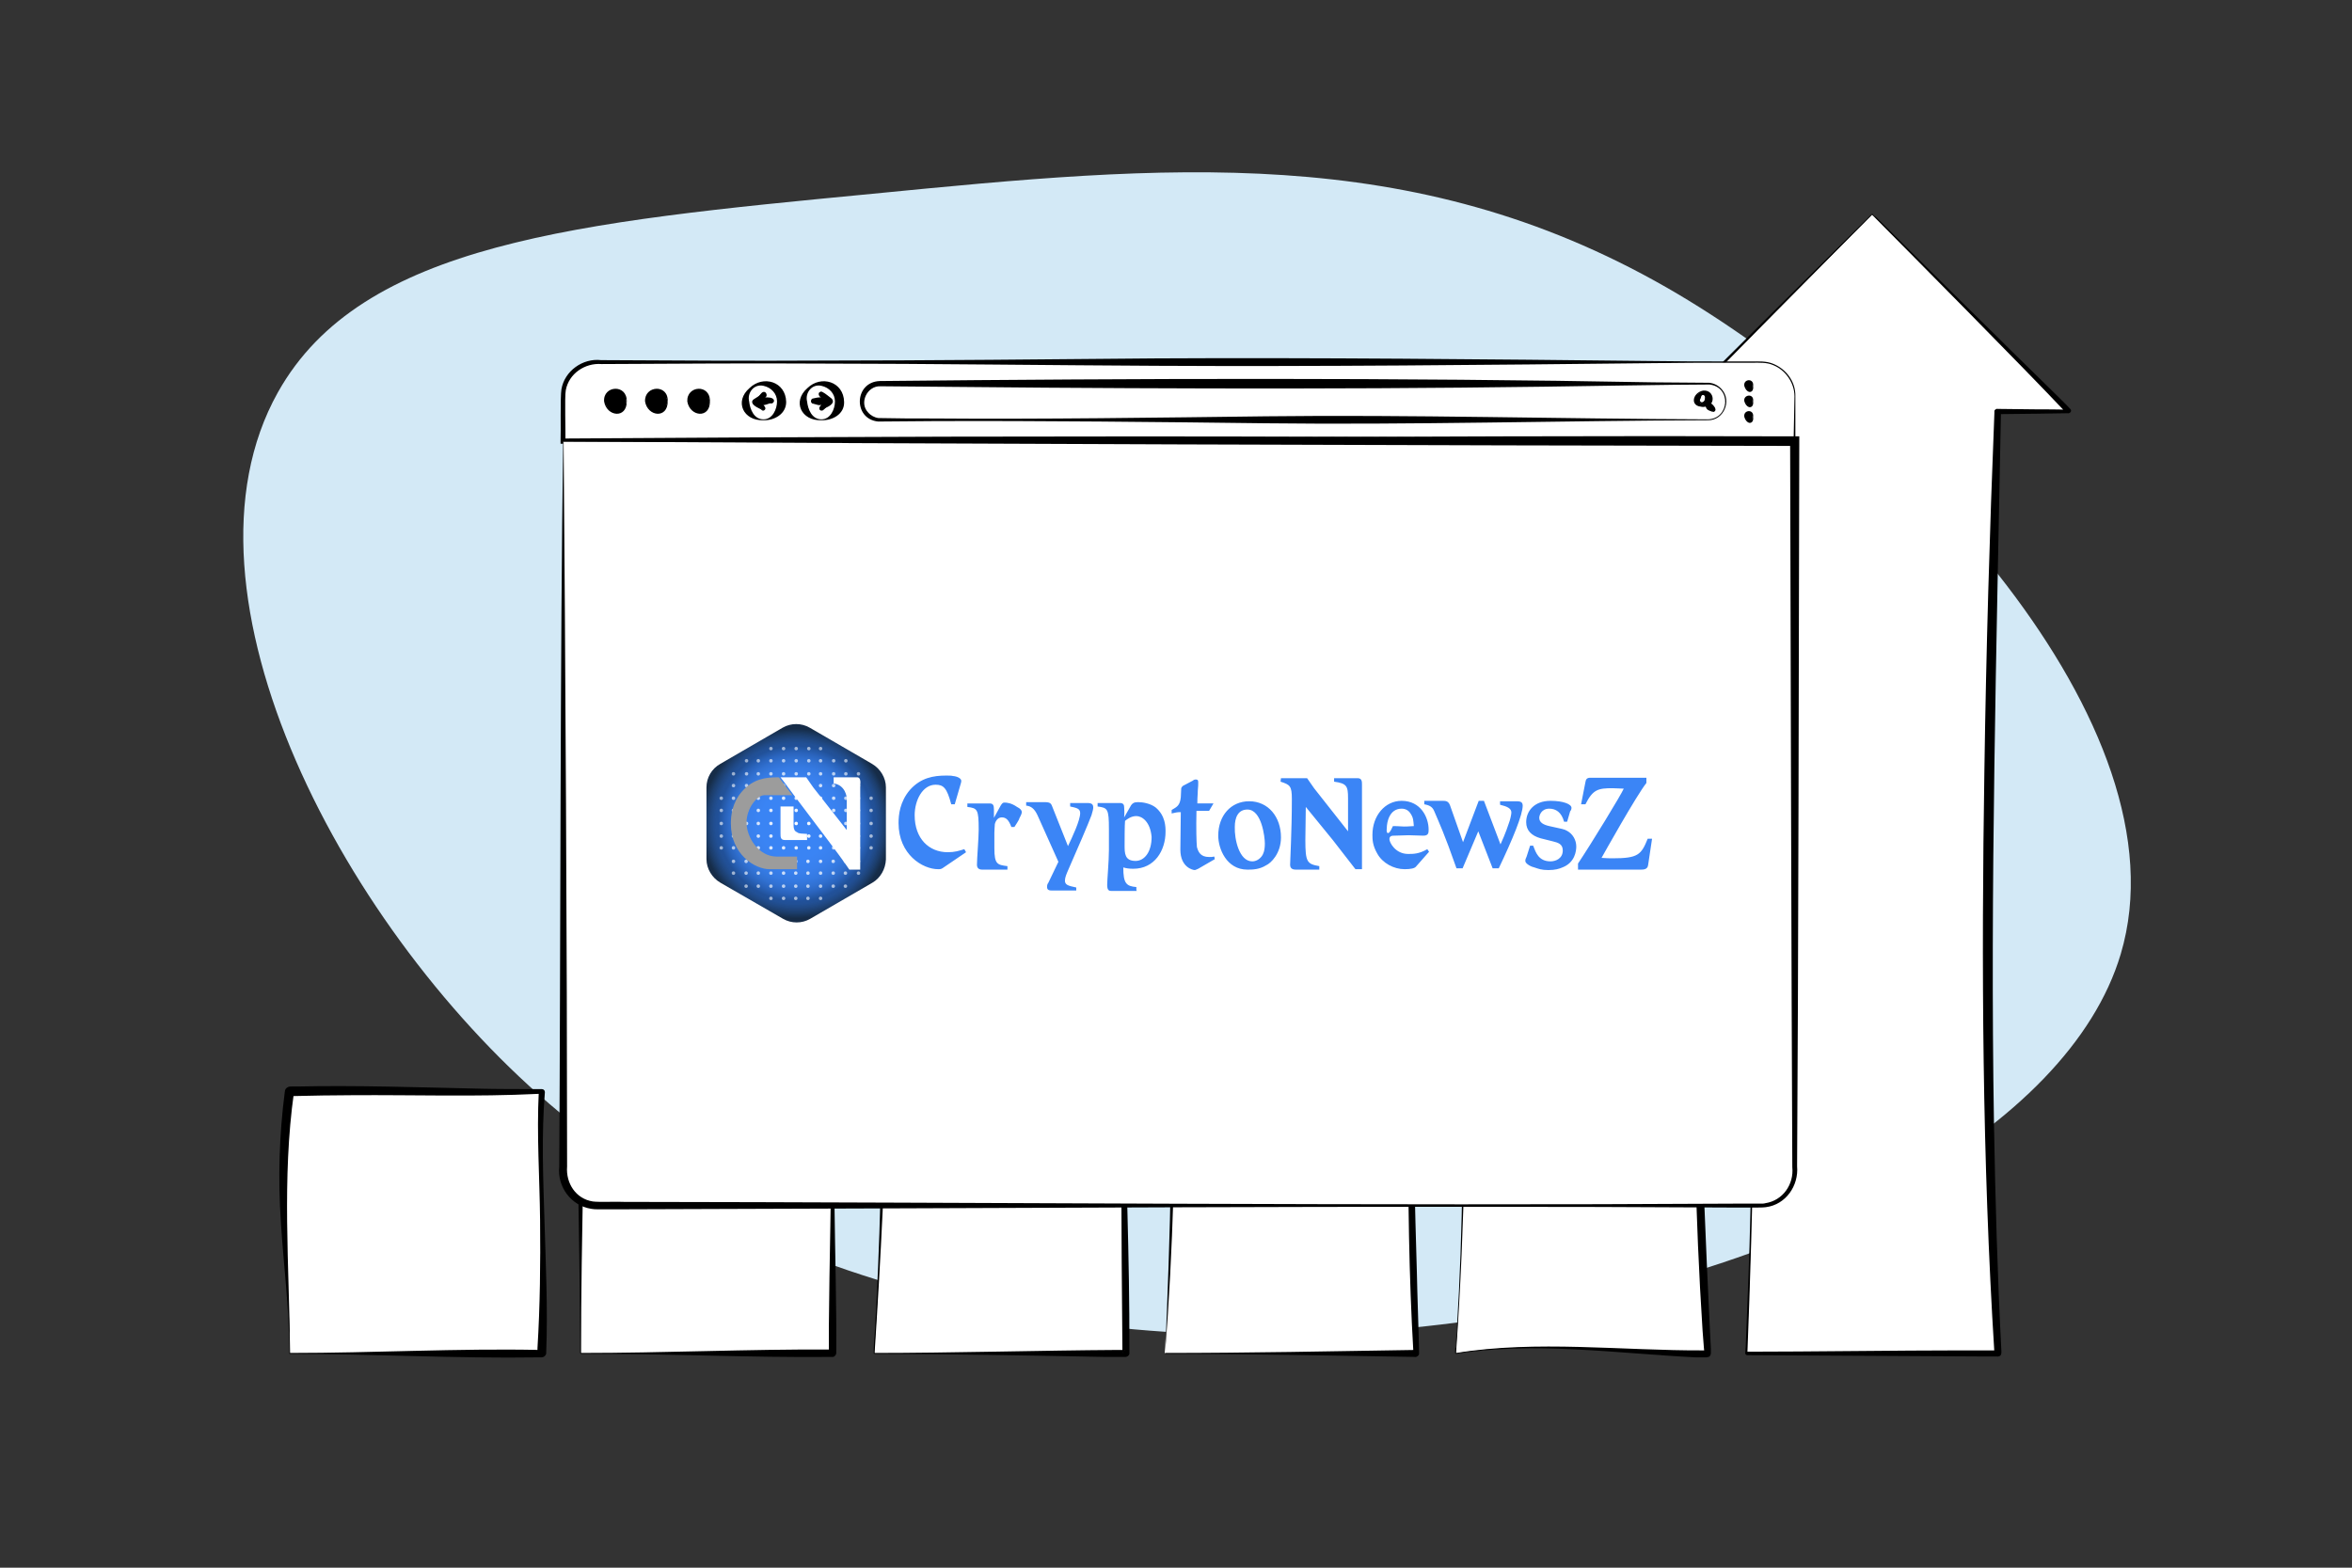 <?xml version="1.0" encoding="UTF-8"?> <!-- Generator: Adobe Illustrator 27.0.1, SVG Export Plug-In . SVG Version: 6.00 Build 0) --> <svg xmlns="http://www.w3.org/2000/svg" xmlns:xlink="http://www.w3.org/1999/xlink" version="1.1" id="Layer_1" x="0px" y="0px" viewBox="0 0 540 360" style="enable-background:new 0 0 540 360;" xml:space="preserve"><rect x="0" y="0" width="540" height="360" fill="#333333" stroke="none"/> <style type="text/css"> .st0{fill:#F0D7F6;} .st1{fill:#D3E9F6;} .st2{fill:#CCF0D4;} .st3{fill:#FFFFFF;} .st4{fill-rule:evenodd;clip-rule:evenodd;fill:#0D6EFD;} .st5{fill:none;stroke:#FFFFFF;stroke-width:4;stroke-miterlimit:10;} .st6{fill:#174AAD;} .st7{fill:#FEFEFE;} .st8{fill:#FDFDFE;} .st9{fill:#FCFDFD;} .st10{fill:#FDFDFD;} .st11{fill:#FBFCFD;} .st12{fill:#FAFBFD;} .st13{fill:#F5F7FB;} .st14{fill:#194BAE;} .st15{fill:#1B4DAF;} .st16{fill:#184AAE;} .st17{fill:#174AAE;} .st18{fill:#184BAE;} .st19{fill:#F7931A;} .st20{fill:#2D446C;} .st21{fill:#BD4F5E;} .st22{fill:#272938;} .st23{fill:#499D60;} .st24{fill:#283237;} .st25{fill:#F27F00;} .st26{fill:#2B303B;} .st27{fill:#909297;} .st28{fill:#929398;} .st29{fill:#96989C;} .st30{fill:#93959A;} .st31{fill:#9C9EA2;} .st32{fill:url(#SVGID_1_);} .st33{fill:url(#SVGID_00000179633124589814262090000001568073261615405208_);} .st34{fill:url(#SVGID_00000008855964973430024160000005793683968097670306_);} .st35{fill:url(#SVGID_00000063591839484415031000000012991042476196078517_);} .st36{fill:url(#SVGID_00000181810187616989424950000005351203585559610797_);} .st37{fill:url(#SVGID_00000046316250754237785740000016187024125672209827_);} .st38{fill:url(#SVGID_00000065060554723391715980000013821277688233989766_);} .st39{fill:url(#SVGID_00000053513092321196247880000005816149062442302379_);} .st40{fill:url(#SVGID_00000128462437172133267900000004426972447698874018_);} .st41{fill:url(#SVGID_00000152950467799469883800000009914629324941909173_);} .st42{fill:url(#SVGID_00000043423483867518572770000013101959622580079504_);} .st43{fill:url(#SVGID_00000023248997377336933160000015351383468896266389_);} .st44{fill:url(#SVGID_00000145023467644159843750000002355457851268422075_);} .st45{fill:url(#SVGID_00000005228395335766697200000013943055204107446404_);} .st46{fill:url(#SVGID_00000116223501206616464190000013317351312446825146_);} .st47{fill:url(#SVGID_00000119089200257643302460000011239177492459313825_);} .st48{fill:url(#SVGID_00000045576462016584269910000002599874390200709306_);} .st49{fill:url(#SVGID_00000170279762496765017480000002454282971576402096_);} .st50{fill:url(#SVGID_00000171677646523794128860000005442572093758353312_);} .st51{fill:url(#SVGID_00000123414763462279556750000012435455182583922831_);} .st52{fill:url(#SVGID_00000132080155901723844320000002866820908878548668_);} .st53{fill:url(#SVGID_00000182490994484639030950000014553159861423938223_);} .st54{fill:url(#SVGID_00000114783854364430673270000011542909265253552551_);} .st55{fill:url(#SVGID_00000163072160741433660300000015802034387845393539_);} .st56{fill:url(#SVGID_00000023985329308473302570000016548889813744810113_);} .st57{fill:url(#SVGID_00000001641251474094922740000007518125274003330454_);} .st58{fill:url(#SVGID_00000152961238374005809800000005930460736848918427_);} .st59{fill:url(#SVGID_00000056414191953999722550000015294287800114137779_);} .st60{fill:url(#SVGID_00000013154859732340292570000016397772801174463643_);} .st61{fill:url(#SVGID_00000049908722065466639620000007335938070991754424_);} .st62{fill:url(#SVGID_00000093887038575146704990000004574518751482603692_);} .st63{fill:url(#SVGID_00000177469872357597324440000009628489740310357933_);} .st64{fill:url(#SVGID_00000051372985290272850200000006004951957733053878_);} .st65{fill:url(#SVGID_00000067232612775633175990000002547321750068907664_);} .st66{fill:url(#SVGID_00000038410766407458073830000011518578025560928641_);} .st67{fill:url(#SVGID_00000165949121683567770690000002426271621743502996_);} .st68{fill:url(#SVGID_00000092435958590577683700000016005472369055162553_);} .st69{fill:url(#SVGID_00000106133316899639942500000008647249855285981109_);} .st70{fill:url(#SVGID_00000085228631879591580860000003745003854822848438_);} .st71{fill:url(#SVGID_00000042720789661927272570000010272985467955777191_);} .st72{fill:url(#SVGID_00000103246758520625603850000008323831879682390463_);} .st73{fill:url(#SVGID_00000106110237742821635700000013442480506348825235_);} .st74{fill:url(#SVGID_00000044856821128405515250000008635601802414760335_);} .st75{fill:url(#SVGID_00000141428198665716841280000003760190078737732480_);} .st76{fill:url(#SVGID_00000032632361112267405640000013087536372017245845_);} .st77{fill:url(#SVGID_00000164516076684277162950000001553077321739344528_);} .st78{fill:url(#SVGID_00000170996394766727317550000009893865937829161124_);} .st79{fill:url(#SVGID_00000071540195271264587340000012031733172489694862_);} .st80{fill:url(#SVGID_00000042727350333238867430000000110500593028312486_);} .st81{fill:url(#SVGID_00000176729866670415258380000013796429184118843539_);} .st82{fill:url(#SVGID_00000023257804496440796900000006664072025773946025_);} .st83{fill:url(#SVGID_00000120548776125923254500000017805720851585436055_);} .st84{fill:url(#SVGID_00000076589035748735194800000014627201212595073698_);} .st85{fill:url(#SVGID_00000130611111501155529480000006858356668133845916_);} .st86{fill:url(#SVGID_00000088827439594277197970000002193340206311839395_);} .st87{fill:url(#SVGID_00000173162965263949980750000006140163940218392254_);} .st88{fill:url(#SVGID_00000144328777188064245770000008423559780295285425_);} .st89{fill:url(#SVGID_00000178177992729185319680000016321649845475879565_);} .st90{fill:url(#SVGID_00000049906776919375202070000014922947886478510507_);} .st91{fill:url(#SVGID_00000131351185544627254340000006034650817452306051_);} .st92{fill:url(#SVGID_00000152252129479058401350000010403074415526723753_);} .st93{fill:url(#SVGID_00000126292454317971033420000000601636261992122278_);} .st94{fill:url(#SVGID_00000124145773931847827690000010319469128950778263_);} .st95{fill:url(#SVGID_00000111899752243564617420000010696413511930746024_);} .st96{fill:url(#SVGID_00000165223316761892030660000016433744203873103510_);} .st97{fill:url(#SVGID_00000002346642581200794510000001699899237867143340_);} .st98{fill:url(#SVGID_00000183931896154115358650000017054391992152048808_);} .st99{fill:url(#SVGID_00000063603163681074921210000001158142826944991672_);} .st100{fill:url(#SVGID_00000065074198262056330100000017402558417968224940_);} .st101{fill:url(#SVGID_00000000941479903152953070000006569047465042590891_);} .st102{fill:url(#SVGID_00000137117075811495859230000011762623057634037179_);} .st103{fill:url(#SVGID_00000103245430104095623970000011019932324981370537_);} .st104{fill:url(#SVGID_00000183243249218111392070000007197880401905338044_);} .st105{fill:url(#SVGID_00000170977107633710607720000018109888995287613604_);} .st106{fill:url(#SVGID_00000110460269340453665690000006231043858615021232_);} .st107{fill:url(#SVGID_00000173839259289161253700000014853642904952716719_);} .st108{fill:url(#SVGID_00000118378031965695747290000001596932966758837647_);} .st109{fill:url(#SVGID_00000145739473702566804860000008666784820745710771_);} .st110{fill:url(#SVGID_00000029757085374874411430000000130182730912311432_);} .st111{fill:url(#SVGID_00000000912195656419801660000010885589098959731625_);} .st112{fill:url(#SVGID_00000065793189848136779200000008078574752076614584_);} .st113{fill:url(#SVGID_00000120541001208329477770000014214199811107681980_);} .st114{fill:url(#SVGID_00000120548227719467665790000015388695835268561339_);} .st115{fill:url(#SVGID_00000016789634210324087520000016061458951284235683_);} .st116{fill:url(#SVGID_00000019656996902013423180000008674763533669446075_);} .st117{fill:url(#SVGID_00000036937509624965330470000006175269303421884551_);} .st118{fill:url(#SVGID_00000056410466726191278190000009843162225457367711_);} .st119{fill:url(#SVGID_00000110467596915334947230000012513306329953704873_);} .st120{fill:url(#SVGID_00000111175980267996056330000017335148499288701115_);} .st121{fill:url(#SVGID_00000121966582687452127130000015308069145707972522_);} .st122{fill:url(#SVGID_00000062156352875441551790000014803649743496456080_);} .st123{fill:url(#SVGID_00000085249212202654670840000017460519434729057175_);} .st124{fill:url(#SVGID_00000093894096622081087850000011193310613172137151_);} .st125{fill:url(#SVGID_00000128454813252589305390000018216671640437249967_);} .st126{fill:url(#SVGID_00000089537459406490252110000014366762353642019471_);} .st127{fill:url(#SVGID_00000181798536603465556140000017498755898021736840_);} .st128{fill:url(#SVGID_00000088824343486656478340000000464760242303472299_);} .st129{fill:url(#SVGID_00000047747772078260481320000011906292265164014757_);} .st130{fill:url(#SVGID_00000001642546335738541910000012601175550358640544_);} .st131{fill:url(#SVGID_00000150823818041972726870000003730516467854796211_);} .st132{fill:url(#SVGID_00000109736384801499009640000007744796157953564322_);} .st133{fill:url(#SVGID_00000134247393472342167000000015917728616394930567_);} .st134{fill:url(#SVGID_00000077319250728600185790000009601637565209613699_);} .st135{fill:url(#SVGID_00000026881370902364674120000003905329374023881620_);} .st136{fill:url(#SVGID_00000099635462658213257420000001481205360795498150_);} .st137{fill:url(#SVGID_00000126313279115646492570000006810442089556782469_);} .st138{fill:url(#SVGID_00000121263671993395867450000000032300756344499620_);} .st139{fill:url(#SVGID_00000144315164111908986670000006086500231808031643_);} .st140{fill:url(#SVGID_00000093161647240155217380000011483317423987234732_);} .st141{fill:url(#SVGID_00000018201585501888758870000008094726864323971742_);} .st142{fill:url(#SVGID_00000026881681115727963280000009344386203101054623_);} .st143{fill:url(#SVGID_00000057135062057728431990000016357558934552161158_);} .st144{fill:url(#SVGID_00000152978837379843135500000004788285352604355993_);} .st145{fill:url(#SVGID_00000066482975573029124240000013756087768759234234_);} .st146{fill:url(#SVGID_00000014632336000522628440000017983840698366965391_);} .st147{fill:url(#SVGID_00000119089722104742525110000014515114000591128473_);} .st148{fill:url(#SVGID_00000023265444856726471300000002676405913090912151_);} .st149{fill:url(#SVGID_00000050630768393116064720000015575833729513836703_);} .st150{fill:url(#SVGID_00000063596427063527447450000011456601907508357028_);} .st151{fill:url(#SVGID_00000020394862226325059330000001251845265260385209_);} .st152{fill:url(#SVGID_00000135677569846538091000000013979388569752667794_);} .st153{fill:url(#SVGID_00000036251039431875209510000004505438783726853542_);} .st154{fill:url(#SVGID_00000176727159875090286670000016963829592345831069_);} .st155{fill:url(#SVGID_00000118363685580157353190000016335814607442107071_);} .st156{fill:url(#SVGID_00000112597858021954036190000016978575085087258258_);} .st157{fill:url(#SVGID_00000139269917792263728690000014098273991484105379_);} .st158{fill:url(#SVGID_00000167380265022658279280000009985578694809174144_);} .st159{fill:url(#SVGID_00000074427332967340844010000006564919730211450798_);} .st160{fill:url(#SVGID_00000125590750267292447170000004852877687032488080_);} .st161{fill:url(#SVGID_00000135660644528240689890000007934792236441069203_);} .st162{fill:url(#SVGID_00000083067706983731558670000013715025311429557648_);} .st163{fill:url(#SVGID_00000002363078889050004590000014264388953984686745_);} .st164{fill:url(#SVGID_00000067930741309297187090000009416371010737649291_);} .st165{fill:url(#SVGID_00000071534415272102015290000013626111584274176427_);} .st166{fill:url(#SVGID_00000056402043119298550860000018097515838777202588_);} .st167{fill:url(#SVGID_00000134219218134065513570000014439405566055292309_);} .st168{fill:url(#SVGID_00000056405984946225606280000010969972879461718954_);} .st169{fill:url(#SVGID_00000000930923344814826540000004347519900963479458_);} .st170{fill:#9C9C9C;} .st171{fill:#3B85F6;} .st172{fill:#FE4C5F;} .st173{fill:#032572;} .st174{fill:#042673;} .st175{fill:#042672;} .st176{fill:#FEFAF1;} .st177{fill:#FEF9F1;} .st178{fill:#FEF8F0;} .st179{fill:#FEF9F0;} .st180{fill:#606060;} .st181{fill:#EB5A64;} .st182{fill:#0D246D;} .st183{fill:#0D246C;} .st184{fill:#FDFBF4;} .st185{fill:#FDFAF2;} .st186{fill:#FDFAF3;} .st187{fill:#FDF9F2;} .st188{fill:#EE8A8D;} .st189{fill:#F5C8C5;} .st190{fill:#F5C7C5;} .st191{fill:#F09C9F;} .st192{fill:#F0989B;} .st193{fill:#F5C7C4;} .st194{fill:#F2AFAF;} .st195{fill:#F5C6C2;} .st196{fill:#F1ACAC;} </style> <path class="st1" d="M382.6,66c53.7,30.8,119.9,100.7,104.3,153.1c-24.1,80.7-245.3,130.4-358.5,36.3C79.1,214.5,38,136.2,63.8,90.1 C83,55.8,132.5,51,200.3,44.5C267.7,37.9,324.1,32.5,382.6,66z"></path> <g> <g> <path class="st3" d="M267.5,310.8h57.6c0.1,0,0.1,0,0.1-0.1c-2.8-62.5,0-121.2,0-164.5c0-0.1,0-0.1-0.1-0.1 c-18.3,5.9-37.6,5.4-57.6,0c-0.1,0-0.1,0-0.1,0.1c0,50.7,4.5,101.6,0,164.5C267.4,310.7,267.5,310.8,267.5,310.8z M429.8,49.3 l-45,45c-0.1,0.1,0,0.2,0.1,0.2h16c0.1,0,0.1,0,0.1,0.1c0.8,64.9,3.5,137.6,0,216.1c0,0.1,0,0.1,0.1,0.1h57.6c0.1,0,0.1,0,0.1-0.1 c-3.5-59-2.6-134.6,0-216.1c0-0.1,0-0.1,0.1-0.1h16c0.1,0,0.1-0.1,0.1-0.2l-45-45C429.9,49.2,429.8,49.2,429.8,49.3z M334.3,310.8 c19.2-3.1,39.1,0,57.6,0c0.1,0,0.1,0,0.1-0.1c-4.1-66.7-2.9-130.7,0-193.4c0-0.1,0-0.1-0.1-0.1c-18.9,2.7-38.1,2.9-57.6,0 c-0.1,0-0.1,0-0.1,0.1c0,66.4,4.5,129.1,0,193.4C334.2,310.7,334.2,310.8,334.3,310.8z M200.8,310.8h57.6c0.1,0,0.1,0,0.1-0.1 c0-47.3-2.5-90.6,0-129.8c0-0.1,0-0.1-0.1-0.1c-19,4.7-38.2,5.8-57.6,0c-0.1,0-0.1,0-0.1,0.1c3.3,40.2,3,83.8,0,129.8 C200.7,310.7,200.7,310.8,200.8,310.8z M133.4,310.8h57.6c0.1,0,0.1,0,0.1-0.1v-88.2c0-0.1,0-0.1-0.1-0.1 c-20.8,2.5-40.3,2.7-57.6,0c-0.1,0-0.1,0-0.1,0.1v88.2C133.2,310.7,133.3,310.8,133.4,310.8z M66.6,310.8h57.6 c0.1,0,0.1,0,0.1-0.1c1.1-23.4-1.1-45.4,0-59.9c0-0.1,0-0.1-0.1-0.1c-17,0.6-36.6-0.5-57.6,0c-0.1,0-0.1,0-0.1,0.1 c-3.3,23.9,0.1,43.3,0,59.9C66.5,310.7,66.5,310.8,66.6,310.8z"></path> <g> <path d="M267.5,310.7c19.1,0,38.2-0.4,57.4-0.7c0,0,0.2,0,0.2,0c0.1,0-0.2,0-0.2,0c-0.2,0.1-0.4,0.3-0.4,0.5 c-1-17.1-1.3-35.8-1.1-53.3c0.4-31.2,1.2-77,1-107.8c0,0,0-1.7,0-1.7s0-0.9,0-0.9s0-0.4,0-0.4l0-0.2c0,0,0-0.1,0,0 c0,0.5,0.6,0.8,1,0.7c-18.3,6.3-40.4,5.3-57.9,0.2c0.5,0.1,1-0.6,0.9-0.9c0,0.2,0,0.8,0,1.1c0,5.2,0.1,14,0.2,19.3 C269.8,214.5,271.2,262.9,267.5,310.7L267.5,310.7z M267.5,310.9c1.2-27.2,2-55.1,1-82.5c-0.6-21.9-2.1-55.6-2.1-77.2 c0,0,0-2.6,0-2.6l0-1.3c0,0,0-0.6,0-0.6s0-0.3,0-0.3s0-0.2,0-0.2c0-0.6,0.6-1.1,1.1-1.1c9.4,2.4,19.1,4.1,28.8,4.3 c9.6,0.2,19.3-1.1,28.5-4c0.6-0.2,1.2,0.3,1.2,0.9c0,0,0,0.1,0,0.1s0,0.2,0,0.2c-0.1,15.8-0.8,39.1-1.3,55.2 c-0.8,30-0.3,60.3,0.6,90.3c0.1,5.3,0.4,12.9,0.5,18.2c0,0,0,0.4,0,0.4c0,0,0,0,0,0.2c0,0.4-0.6,0.8-0.9,0.7 C305.9,311.3,286.7,310.9,267.5,310.9L267.5,310.9z"></path> <path d="M429.8,49.3C419.2,60,395.4,84,385.2,94.5c0,0-0.2,0.2,0,0c0.1-0.2,0-0.4-0.1-0.5c-0.3-0.1-0.1,0-0.1,0 c1.3,0,5.8,0,7.1-0.1c2.3-0.1,6.4,0,8.7-0.1c0.2,0,0.7,0.2,0.7,0.5c0,0.4,0,0.2,0,0.5c1.4,54.5,2.3,109.1,1.2,163.6 c-0.3,16.7-0.9,37.1-1.5,52c13.9,0,35-0.3,48.9-0.3c2,0,6.3,0,8.3,0c0,0,0.2-0.1-0.2,0.1c-0.3,0-0.3,0.7-0.3,0.5 c-2.8-44.5-3-89.2-2.3-133.7c0.4-27.4,1.2-54.9,2.3-82.2c0-0.1,0,0.1,0-0.4c0-0.4,0.7-0.6,0.7-0.5c2.4,0,6.5,0.1,8.9,0.1 c1.2,0,5.8,0,7,0.1c0.1,0,0.1,0-0.1,0.1c-0.2,0.1-0.2,0.3-0.1,0.5c0.1,0.2,0,0,0,0c0,0-0.1-0.1-0.1-0.1 C464.2,84,440.3,59.9,429.8,49.3L429.8,49.3z M429.7,49.2c0.1-0.1,0.2-0.1,0.3,0c0,0,0.1,0.1,0.1,0.1s0.2,0.2,0.2,0.2 s0.5,0.4,0.5,0.4c9.2,9.1,18.8,18.7,28,27.7c1.4,1.5,15.7,15.3,16.6,16.4c0.2,0.3,0.1,0.6-0.2,0.8c-0.4,0.2-0.4,0.1-0.4,0.1 c0,0-0.6,0-0.6,0c-0.6,0-5.6,0.1-6.4,0.1c-2.4,0-6.5,0.1-8.9,0.1c-0.1,0,0.5-0.1,0.5-0.4c-1,53.4-2.5,109.4-1.6,163.5 c0.3,17.2,0.8,34.8,1.7,52.1c0,0,0,0.3,0,0.3c0-0.1,0,0.7-0.4,0.8c-0.5,0.2-0.4,0.1-0.5,0.1l-0.6,0c0,0-2.5,0-2.5,0 c-16-0.1-38-0.2-54-0.3c-0.1,0-0.2,0-0.4,0c-0.3-0.1-0.5-0.3-0.4-0.7c0,0,0.1-1.3,0.1-1.3l0.4-10.2c2.9-68-0.6-136.3-0.7-204.4 c0,0,0-0.3,0,0c0,0.3,0.4,0.4,0.5,0.4c-1,0-2.7,0-3.7,0c-3.5,0-8.8-0.1-12.2-0.1c-0.1,0,0,0.1-0.4-0.1c-0.3-0.1-0.4-0.5-0.2-0.7 c0.2-0.3,0.1-0.2,0.2-0.2C394.9,83.7,419.1,59.7,429.7,49.2L429.7,49.2z"></path> <path d="M334.3,310.7c18.4-3,38.3-0.5,56.9-0.6c0,0,0.5,0,0.5,0s0.1,0,0.1,0c0,0,0.2,0-0.1,0c-0.2,0.1-0.4,0.3-0.4,0.5 c0,0,0-0.1,0-0.1c0,0-0.1-1-0.1-1s-0.3-3.9-0.3-3.9c-3.4-52.3-1.8-104.8-0.9-157.2c0.2-7.1,0.6-20.5,0.9-27.5c0,0,0.1-2,0.1-2 l0-1l0-0.5c0,0,0-0.2,0-0.2l0-0.1c0-0.1,0,0.3,0.1,0.3c0.1,0.3,0.5,0.5,0.9,0.5c-14.4,2.1-29,2.8-43.4,1.7 c-4.6-0.4-10.3-0.9-14.3-1.6c0.5,0.1,1-0.6,0.9-0.9c0,0,0,0.2,0,0.2s0,0.4,0,0.4c0,3,0,8.3,0,11.3 C335.8,189.5,338.5,250.5,334.3,310.7L334.3,310.7z M334.3,310.9c-0.1,0-0.2-0.1-0.2-0.2l0-0.2c0-0.2,0-0.9,0.1-1.1 c0.1-0.9,0.2-3.6,0.3-4.5c2.8-44.3,0.6-94.6-0.6-139.2c-0.4-15.3-0.6-31.6-0.7-47c0,0,0-0.8,0-0.8s0-0.4,0-0.4s0-0.2,0-0.2 c0,0,0-0.1,0-0.3c0-0.2,0.1-0.3,0.2-0.4c0.2-0.3,0.6-0.4,1-0.4c4.8,0.7,9.6,1.2,14.4,1.6c14.4,1.1,28.9,0.5,43.2-1.4 c0.4,0,0.8,0.2,0.9,0.6c0.1,0.1,0.1,0.5,0.1,0.5l0,0.1l0,0.2c0,0,0,0.5,0,0.5c0,0.6-0.1,2.3-0.2,2.9 c-2.2,40.5-3.8,81.3-2.6,121.8c0.5,20.5,1.4,42.3,2.4,62.8c0,0,0.2,3.9,0.2,3.9s0,1,0,1c0,0.4-0.2,0.8-0.5,0.9 c-0.4,0.1-0.3,0-0.4,0.1c0,0-0.1,0-0.1,0s-0.5,0-0.5,0s-2,0-2,0C371.3,310.8,352.1,308,334.3,310.9L334.3,310.9z"></path> <path d="M200.8,310.7c16.9,0,38.8-0.6,55.7-0.7c0,0,1.5,0,1.5,0l0.4,0c-0.4-0.1-0.8,0.4-0.7,0.7c0,0,0-0.2,0-0.2 c-0.3-27-0.2-56-0.6-82.9c-0.1-14.7-0.2-29.4,0.5-44c0,0,0.1-1.5,0.1-1.5s0-0.7,0-0.7s0-0.4,0-0.4s0-0.2,0-0.2 c0,0.4,0.4,0.8,0.9,0.7c-18.9,5-39.2,6-58.1,0.2c0.6,0.2,1.3-0.3,1.2-1C205.4,223.9,203.6,267.5,200.8,310.7L200.8,310.7z M200.8,310.9c-0.1,0-0.2-0.1-0.2-0.1c0-0.1,0-0.1,0-0.2c0,0,0-0.3,0-0.3l0-0.5c0-0.6,0.1-2.4,0.2-3c2.5-41.9,2.1-84-1.2-125.9 c-0.1-0.7,0.6-1.3,1.3-1.2c18.6,5.6,38.5,4.9,57.2,0.2c0.3-0.1,0.7,0,0.9,0.3c0.1,0.1,0.1,0.2,0.2,0.3c0,0.1,0,0.3,0,0.3 c0,0,0,0.2,0,0.2s0,0.4,0,0.4s0,0.7,0,0.7l-0.1,1.5c-3.3,42,0.3,84.1,0.2,126.1c0,0,0,0.7,0,0.7c0,0.2,0,0.2,0,0.5 c-0.1,0.4-0.5,0.7-0.9,0.7c0,0-0.4,0-0.4,0c-0.9,0-3.5,0-4.4,0C237.7,311.3,216.6,310.9,200.8,310.9L200.8,310.9z"></path> <path d="M133.4,310.7c19.1,0,38.2-0.9,57.4-0.8c0,0,0.1,0,0.1,0s0.1,0,0.1,0c0.1,0-0.1,0-0.1,0c-0.1,0-0.2,0-0.2,0.1 c-0.2,0.1-0.4,0.5-0.4,0.6c0-0.9,0-5.1,0-6.1c0.1-14.2,0.6-31.5,0.6-45.7c0-11.2-0.2-23.1-0.4-34.2c0,0,0-1.1,0-1.1l0-0.6 c0,0,0-0.3,0-0.3s0-0.1,0-0.1c0,0,0-0.1,0,0.1c0.1,0.3,0.3,0.4,0.6,0.4c-13.9,1.9-29,2.7-43.3,1.9c-4.6-0.3-10.3-0.9-14.3-1.6 c0.5,0,1-0.5,0.9-0.9c0,0,0,0.2,0,0.2l0,0.3c0,1.2,0,3.6,0,4.8C134.4,254.8,133.4,283.7,133.4,310.7L133.4,310.7z M133.4,310.9 c-0.1,0-0.2-0.1-0.2-0.2l0-0.2l0-0.3c0-0.4,0-1.7,0-2.1c-0.1-26.1-1-54.1-0.9-80.2c0-1.3,0-3.8,0-5.2c0-0.3,0.1-0.7,0.3-1 c0.2-0.3,0.6-0.4,1-0.3c9.5,1.4,19,2,28.6,2c9.6,0,19.2-0.7,28.8-1.7c0.4,0,0.7,0.2,0.8,0.6c0,0.2,0,0.2,0,0.2c0,0,0,0.1,0,0.1 s0,0.3,0,0.3c0,0.3,0,1.4,0,1.7c-0.3,17.4-0.5,35.1-0.2,52.5c0.1,9.2,0.5,24.1,0.4,33.1c0,0,0,0.3,0,0.3l0,0.1l0,0.1 c0,0.4-0.4,0.9-0.8,0.9C171.9,311.8,152.6,310.8,133.4,310.9L133.4,310.9z"></path> <path d="M66.6,310.7c19.1,0,38.5-1.1,57.5-0.7c-0.4,0-0.7,0.4-0.7,0.7c0,0,0-0.1,0-0.1s0-0.1,0-0.1l0-0.9 c0.6-9.8,0.7-19.6,0.6-29.4c-0.1-9.8-0.8-19.6-0.3-29.5c0,0.3,0.2,0.5,0.4,0.5c-0.1,0-0.6,0-0.7,0c-14.2,0.7-28.4,0.2-42.5,0.3 c-3.7,0-9.9,0.1-13.6,0.2c0,0-0.5,0-0.5,0s-0.2,0-0.2,0s-0.1,0-0.1,0c0.1,0,0.3,0,0.5-0.1c0.3-0.2,0.5-0.5,0.5-0.8 C64.7,270.5,66.4,290.7,66.6,310.7L66.6,310.7z M66.6,310.9c-0.1,0-0.2,0-0.2-0.1c0-0.1,0-0.1,0-0.2c0,0,0-0.2,0-0.2l0-0.5 c0-9.7-1.3-19.4-1.9-29.1c-0.7-10.1-0.4-20.2,0.9-30.2c0,0,0,0.1,0,0.1c0-0.4,0.2-0.8,0.6-1c0.3-0.2,0.6-0.2,0.9-0.2 c0.2,0,1.1,0,1.4,0c13.3-0.3,28.3,0.2,41.7,0.5c3.7,0.1,9.9,0.1,13.6,0.1c0,0,0.5,0,0.5,0s0.2,0,0.2,0s0.1,0,0.1,0 c0.4,0,0.7,0.3,0.7,0.7c-0.8,9.8-0.4,19.6-0.1,29.4c0.3,10.2,0.8,20.4,0.4,30.5c0,0,0,0.3-0.1,0.4c-0.2,0.4-0.6,0.6-1,0.6 c0,0-0.5,0-0.5,0C104.6,312,85.6,310.9,66.6,310.9L66.6,310.9z"></path> </g> </g> <g> <path class="st3" d="M412.1,91c0-4.3-3.5-7.8-7.8-7.8H137.2c-4.3,0-7.8,3.5-7.8,7.8v10.4h282.8V91z"></path> <path d="M412,91c0-3.1-2.1-6.1-5-7.2c-1.4-0.6-3-0.5-4.6-0.5c0,0-4.7,0-4.7,0c-6.3,0-12.6,0-18.9,0.1 c-36.7,0.4-76.8,0.8-113.3,0.6c-21.4-0.1-54.4-0.5-75.5-0.5c-17.2-0.1-34.7,0-51.9,0.1c-3.8-0.3-7.5,2.2-8.2,6 c-0.3,1.5,0,10-0.1,11.7c0,0-0.6-0.6-0.6-0.6c58.5-0.4,118.2-0.6,176.7-0.4c34.2,0.1,72,0.8,106,0.8c0,0-0.1,0.1-0.1,0.1 S412,91,412,91L412,91z M412.2,91c0,0,0,10.4,0,10.4s0,0.1,0,0.1c-34,0.1-71.9,0.7-106.2,0.8c-58.6,0.2-118.2,0-176.7-0.4 c0,0-0.6,0-0.6,0l0-0.6c0.1-1.9-0.1-10.1,0.2-11.9c0.7-4.2,4.9-7.2,9.1-6.7c17.2,0.1,34.7,0.2,51.9,0.1c21,0,54.2-0.3,75.5-0.5 c36.4-0.2,76.7,0.2,113.3,0.6c6.3,0.1,12.6,0.1,18.9,0.1l4.7,0c1.5,0,3.2-0.1,4.7,0.5C410.1,84.7,412.3,87.7,412.2,91L412.2,91z"></path> </g> <g> <path class="st3" d="M129.3,101.3v0.1V269c0,4.3,3.5,7.8,7.8,7.8h267.1c4.3,0,7.8-3.5,7.8-7.8V101.5v-0.1H129.3z"></path> <path d="M129.4,101.4c0.4,48,0.8,118.2,0.8,166.5c-0.3,3.8,2,7.4,5.9,8c1.3,0.2,5.8,0,7.2,0.1c82,0.1,173,0.9,254.8,0.4 c0,0,4.9,0,4.9,0l1.2,0c0.4,0,0.8,0,1.1-0.1c4-0.6,6.6-4.3,6.2-8.3c-0.2-43.9-0.4-122.7-0.5-166.6c0,0,1,1,1,1 C332.1,102.3,210.4,101.9,129.4,101.4L129.4,101.4z M129.3,101.2c81.5-0.2,202.3-1.3,282.8-1c0,0,1,0,1,0l0,1 c-0.1,44-0.2,122.7-0.5,166.6c0.4,4.5-2.6,8.8-7.1,9.4c-0.6,0.1-1.8,0.1-2.5,0.1c0,0-4.9,0-4.9,0c-81.8-0.5-172.8,0.2-254.8,0.4 c0,0-4.9,0-4.9,0s-1.2,0-1.2,0c-0.4,0-0.9,0-1.4-0.1c-4.7-0.7-7.9-5.1-7.4-9.7C128.7,219.4,128.6,149.4,129.3,101.2L129.3,101.2z"></path> </g> <g> <circle cx="150.8" cy="92.2" r="2.4"></circle> <path d="M153.3,92.2c0,4-4.6,3.5-5.2,0C147.9,88.5,153.5,88.1,153.3,92.2L153.3,92.2z M153.2,92.2c0-1.2-1.3-1.9-2.4-1.9 c-1.1,0-2,0.8-2.2,1.9C148.3,95.2,153.1,94.7,153.2,92.2L153.2,92.2z"></path> </g> <g> <circle cx="141.4" cy="92.2" r="2.4"></circle> <path d="M143.9,92.2c0,4-4.6,3.5-5.2,0C138.4,88.5,144,88.1,143.9,92.2L143.9,92.2z M143.8,92.2c0-1.2-1.3-1.9-2.4-1.9 c-1.1,0-2,0.8-2.2,1.9C138.8,95.2,143.7,94.7,143.8,92.2L143.8,92.2z"></path> </g> <g> <circle cx="160.5" cy="92.2" r="2.4"></circle> <path d="M163,92.2c0,4-4.6,3.5-5.2,0C157.6,88.5,163.1,88.1,163,92.2L163,92.2z M162.9,92.2c0-1.2-1.3-1.9-2.4-1.9 c-1.1,0-2,0.8-2.2,1.9C158,95.2,162.8,94.7,162.9,92.2L162.9,92.2z"></path> </g> <g> <path class="st3" d="M392.1,96.4H202c-2.3,0-4.2-1.9-4.2-4.2v0c0-2.3,1.9-4.2,4.2-4.2h190c2.3,0,4.2,1.9,4.2,4.2v0 C396.2,94.5,394.4,96.4,392.1,96.4z"></path> <path d="M392.1,96.5c-33.3,0.1-68.3,1.1-101.6,0.7c-24.3-0.3-52-0.6-76.2-0.5c0,0-12.7,0.1-12.7,0.1c-5.8-0.6-5.5-9.1,0.4-9.3 c59.1-0.6,118.6-0.8,177.7,0.3c0,0,12.7,0.1,12.7,0.1c1.1,0.1,2.1,0.6,2.9,1.5C397.7,92.1,395.7,96.6,392.1,96.5L392.1,96.5z M392.1,96.3c5-0.1,5.5-7.4,0.4-8c-8.2,0-29.5,0.4-38.1,0.5c-50.8,0.7-101.6,0.4-152.3-0.1c-3-0.1-4.9,3.8-2.8,6 c0.6,0.7,1.5,1.2,2.4,1.3c4.2,0.1,8.4,0.1,12.7,0.1c24.2,0.2,51.9-0.2,76.2-0.5C323.8,95.2,358.7,96.2,392.1,96.3L392.1,96.3z"></path> </g> <g> <path class="st3" d="M188.6,96.4L188.6,96.4c-2.3,0-4.2-1.9-4.2-4.2v0c0-2.3,1.9-4.2,4.2-4.2l0,0c2.3,0,4.2,1.9,4.2,4.2v0 C192.7,94.5,190.9,96.4,188.6,96.4z"></path> <path d="M188.6,96.5c-4.6,0.2-6.8-4.3-3.2-7.4c3.1-3,8.3-1.5,8.4,3.2C193.9,95.1,191.1,96.6,188.6,96.5L188.6,96.5z M188.6,96.3 c2.1,0,3.1-2.4,3.1-4.1c0-1.8-1.3-3.2-3.1-3.6c-2.2-0.5-3.8,1.6-3.3,3.6C185.5,94,186.4,96.3,188.6,96.3L188.6,96.3z"></path> </g> <g> <path class="st3" d="M175.3,96.4L175.3,96.4c-2.3,0-4.2-1.9-4.2-4.2v0c0-2.3,1.9-4.2,4.2-4.2l0,0c2.3,0,4.2,1.9,4.2,4.2v0 C179.4,94.5,177.6,96.4,175.3,96.4z"></path> <path d="M175.3,96.5c-4.6,0.2-6.8-4.3-3.2-7.4c3.1-3,8.3-1.5,8.4,3.2C180.5,95.1,177.7,96.6,175.3,96.5L175.3,96.5z M175.3,96.3 c2.1,0,3.1-2.4,3.1-4.1c0-1.8-1.3-3.2-3.1-3.6c-2.2-0.5-3.8,1.6-3.3,3.6C172.2,94,173.1,96.3,175.3,96.3L175.3,96.3z"></path> </g> <g> <g> <path d="M177.1,92.6h-3.3c-0.2,0-0.4-0.2-0.4-0.4c0-0.2,0.2-0.4,0.4-0.4h3.3c0.2,0,0.4,0.2,0.4,0.4 C177.5,92.4,177.3,92.6,177.1,92.6z"></path> <path d="M177.1,92.6c-0.7,0-1.5,0.6-2.2,0.4c-0.4-0.1-0.7-0.2-1.1-0.3c-0.6-0.1-0.6-1.1,0.1-1.2c0.8-0.2,4-0.7,3.8,0.7 C177.5,92.5,177.3,92.7,177.1,92.6L177.1,92.6z M177.1,92.5c0.2,0,0.3-0.2,0.2-0.3c0-0.1-0.2-0.1-0.2,0c-0.3,0.2-0.7,0.2-1.1,0.2 c-0.7,0-1.5-0.1-2.2-0.3c0,0-0.2,0-0.2,0.1c0,0.1,0.1,0.2,0.2,0.2c0.3,0,0.7-0.2,1.1-0.3C175.6,92,176.4,92.6,177.1,92.5 L177.1,92.5z"></path> </g> <g> <path d="M175.2,94.2c-0.1,0-0.2,0-0.2-0.1l-1.8-1.6c-0.1-0.1-0.1-0.2-0.1-0.3c0-0.1,0-0.2,0.1-0.3l1.8-1.6c0.2-0.1,0.4-0.1,0.5,0 c0.1,0.2,0.1,0.4,0,0.5l-1.5,1.3l1.5,1.3c0.2,0.1,0.2,0.4,0,0.5C175.4,94.2,175.3,94.2,175.2,94.2z"></path> <path d="M175.2,94.3c-0.2,0-0.4-0.2-0.5-0.3c-0.7-0.4-1.4-0.6-1.9-1.3c-0.5-0.9,0.7-1.2,1.2-1.6c0.6-0.3,0.8-1.2,1.5-1.1 c0.5,0.1,0.7,0.9,0.3,1.2c0,0-0.2,0.2-0.2,0.3c-0.4,0.4-0.8,0.8-1.2,1.2c0,0,0-0.8,0-0.8c0.3,0.3,0.7,0.7,0.9,1.1 c0.1,0.2,0.4,0.5,0.4,0.7C175.8,94,175.5,94.3,175.2,94.3L175.2,94.3z M175.2,94.2c0.2,0,0.3-0.3,0.2-0.4 c-0.1-0.1-0.5-0.2-0.6-0.3c-0.6-0.3-1.1-0.8-1.7-1.2c0.5-0.5,1.1-1,1.7-1.5c0,0,0.2-0.2,0.3-0.2c0,0.1,0.1,0.1,0.1,0 c0,0,0-0.1-0.2,0.1c-0.7,0.4-1.1,1-1.6,1.6c0,0.1,0.1,0,0,0c0.4,0.2,0.8,0.8,1,1.2C174.7,93.6,174.9,94.1,175.2,94.2L175.2,94.2z "></path> </g> </g> <g> <g> <path d="M190,92.6h-3.3c-0.2,0-0.4-0.2-0.4-0.4c0-0.2,0.2-0.4,0.4-0.4h3.3c0.2,0,0.4,0.2,0.4,0.4C190.4,92.4,190.2,92.6,190,92.6 z"></path> <path d="M190,92.6c-0.7,0-1.5,0.6-2.2,0.4c-0.4-0.1-0.7-0.2-1.1-0.3c-0.3,0-0.5-0.3-0.5-0.6c0-0.3,0.2-0.6,0.5-0.6 c1.2-0.3,2.2-0.4,3.4-0.1C190.8,91.7,190.6,92.7,190,92.6L190,92.6z M190,92.5c0.2,0,0.3-0.2,0.2-0.3c0-0.1-0.2-0.1-0.2,0 c-0.3,0.2-0.7,0.2-1.1,0.2c-0.7,0-1.5-0.1-2.2-0.3c0,0-0.2,0-0.2,0.1c0,0.1,0.1,0.2,0.2,0.2c0.3,0,0.7-0.2,1.1-0.3 C188.6,92,189.3,92.6,190,92.5L190,92.5z"></path> </g> <g> <path d="M188.6,94.2c-0.1,0-0.2,0-0.3-0.1c-0.1-0.2-0.1-0.4,0-0.5l1.5-1.3l-1.5-1.3c-0.2-0.1-0.2-0.4,0-0.5 c0.1-0.2,0.4-0.2,0.5,0l1.8,1.6c0.1,0.1,0.1,0.2,0.1,0.3c0,0.1,0,0.2-0.1,0.3l-1.8,1.6C188.8,94.2,188.7,94.2,188.6,94.2z"></path> <path d="M188.6,94.3c-0.3,0-0.5-0.3-0.5-0.6c0-0.1,0.1-0.3,0.2-0.4c0.3-0.5,0.7-1,1.2-1.4c0,0,0,0.6,0,0.6 c-0.4-0.4-0.7-0.9-1.1-1.3c-0.1-0.1-0.3-0.2-0.4-0.5c-0.1-0.3,0-0.6,0.3-0.7c0.1-0.1,0.3-0.1,0.5,0c0.8,0.4,1.4,1,2.1,1.5 c1,1-0.5,1.8-1.4,2.2C189.3,93.9,189,94.2,188.6,94.3L188.6,94.3z M188.6,94.2c0.3-0.1,0.5-0.5,0.7-0.8c0.2-0.4,0.7-1,1-1.2 c-0.1,0,0,0.2,0,0.2c-0.6-0.5-1.2-1.3-1.7-1.8c-0.1,0-0.2,0.1-0.2,0.2c0,0.1,0.2,0.2,0.3,0.3c0.5,0.4,1.2,0.7,1.8,1.2 c-0.4,0.5-0.9,1-1.5,1.3c-0.1,0.1-0.5,0.2-0.6,0.3C188.3,93.9,188.4,94.2,188.6,94.2L188.6,94.2z"></path> </g> </g> <g> <g> <path d="M391,93.4c-0.9,0-1.7-0.8-1.7-1.7s0.8-1.7,1.7-1.7c0.9,0,1.7,0.8,1.7,1.7S391.9,93.4,391,93.4z M391,90.7 c-0.5,0-1,0.4-1,1c0,0.5,0.4,1,1,1c0.5,0,1-0.4,1-1C392,91.1,391.5,90.7,391,90.7z"></path> <g> <path d="M391,93.4c-3.1,0.1-2.5-3.2,0-3.7C393.8,89.4,394.1,93.6,391,93.4L391,93.4z M391,93.3c1.5-0.1,1.6-2.8,0-3.1 c-0.4-0.1-0.8,0-1.1,0.3c-0.3,0.3-0.3,0.8-0.2,1.1C389.8,92.3,390.1,93.3,391,93.3L391,93.3z"></path> <path d="M391,90.7c-0.5,0-0.4,0.6-0.6,0.9c-0.1,0.1-0.2,0.4,0,0.6c0.4,0.5,1.1-0.2,1-0.6C391.5,91.4,391.5,90.7,391,90.7 L391,90.7z M391,90.6c0.3,0,0.6,0,0.9,0.1c0.4,0.1,0.6,0.5,0.6,0.9c0,0.8-0.8,1.5-1.5,1.2C389.4,92.4,388.9,90.5,391,90.6 L391,90.6z"></path> </g> </g> <g> <path d="M393.3,94.5c-0.1,0-0.2,0-0.3-0.1l-1.4-1.4c-0.1-0.1-0.1-0.4,0-0.5c0.1-0.1,0.4-0.1,0.5,0l1.4,1.4c0.1,0.1,0.1,0.4,0,0.5 C393.5,94.5,393.4,94.5,393.3,94.5z"></path> <path d="M393.3,94.6c-0.5-0.2-1.2-0.3-1.5-0.8c-0.1-0.2-0.2-0.5-0.4-0.8c-0.2-0.3,0-0.8,0.4-0.9c0.2-0.1,0.4,0.1,0.6,0.2 c0.4,0.3,0.9,0.6,1.2,1.1c0.1,0.1,0.2,0.3,0.2,0.4C394,94.2,393.7,94.6,393.3,94.6L393.3,94.6z M393.3,94.5 c0.6-0.4-0.3-0.3-0.6-0.7c-0.3-0.3-0.6-0.6-0.8-1c0.1-0.1-0.1-0.2-0.2-0.1c-0.2,0.3,0.5,0.4,0.7,0.6c0.2,0.1,0.4,0.3,0.5,0.6 C393,94.1,393,94.5,393.3,94.5L393.3,94.5z"></path> </g> </g> <g> <g> <path d="M402.4,88.7c0,0.5-0.4,0.8-0.8,0.8s-0.8-0.4-0.8-0.8c0-0.5,0.4-0.8,0.8-0.8S402.4,88.2,402.4,88.7z"></path> <path d="M402.5,88.7c0.1,0.6-0.1,1.4-0.9,1.3c-0.6-0.2-0.9-0.7-1.1-1.3C400.1,87,402.8,86.7,402.5,88.7L402.5,88.7z M402.4,88.7 c0-0.4-0.6-0.4-0.8-0.3c-0.3-0.1-0.9,0.4-0.5,0.8c0.2,0.1,0.4,0,0.5-0.1C401.8,89,402.3,89.2,402.4,88.7L402.4,88.7z"></path> </g> <g> <path d="M402.4,92.2c0,0.5-0.4,0.8-0.8,0.8s-0.8-0.4-0.8-0.8c0-0.5,0.4-0.8,0.8-0.8S402.4,91.8,402.4,92.2z"></path> <path d="M402.5,92.2c0.1,0.6-0.1,1.4-0.9,1.3c-0.6-0.2-0.9-0.7-1.1-1.3C400.1,90.6,402.8,90.2,402.5,92.2L402.5,92.2z M402.4,92.2c0-0.4-0.6-0.4-0.8-0.3c-0.3-0.1-0.9,0.4-0.5,0.8c0.2,0.1,0.4,0,0.5-0.1C401.8,92.5,402.3,92.7,402.4,92.2 L402.4,92.2z"></path> </g> <g> <path d="M402.4,95.8c0,0.5-0.4,0.8-0.8,0.8s-0.8-0.4-0.8-0.8c0-0.5,0.4-0.8,0.8-0.8S402.4,95.3,402.4,95.8z"></path> <path d="M402.5,95.8c0.1,0.6-0.1,1.4-0.9,1.3c-0.6-0.2-0.9-0.7-1.1-1.3C400.1,94.1,402.8,93.8,402.5,95.8L402.5,95.8z M402.4,95.8c0-0.4-0.6-0.4-0.8-0.3c-0.3-0.1-0.9,0.4-0.5,0.8c0.2,0.1,0.4,0,0.5-0.1C401.8,96.1,402.3,96.3,402.4,95.8 L402.4,95.8z"></path> </g> </g> <g> <radialGradient id="SVGID_1_" cx="-459.867" cy="-298.911" r="5.198" gradientTransform="matrix(4.18 0 0 -4.18 2104.936 -1060.333)" gradientUnits="userSpaceOnUse"> <stop offset="0" style="stop-color:#3B85F6"></stop> <stop offset="0.373" style="stop-color:#3A84F4"></stop> <stop offset="0.507" style="stop-color:#3980ED"></stop> <stop offset="0.603" style="stop-color:#357AE2"></stop> <stop offset="0.68" style="stop-color:#3171D2"></stop> <stop offset="0.746" style="stop-color:#2A64BD"></stop> <stop offset="0.804" style="stop-color:#2356A2"></stop> <stop offset="0.82" style="stop-color:#21519A"></stop> <stop offset="0.851" style="stop-color:#1F4E94;stop-opacity:0.99"></stop> <stop offset="0.893" style="stop-color:#1B4582;stop-opacity:0.98"></stop> <stop offset="0.942" style="stop-color:#143767;stop-opacity:0.966"></stop> <stop offset="0.996" style="stop-color:#0A2342;stop-opacity:0.95"></stop> <stop offset="1" style="stop-color:#09213E;stop-opacity:0.95"></stop> </radialGradient> <path class="st32" d="M200.3,202.7L186,211c-1.9,1.1-4.3,1.1-6.2,0l-14.4-8.3c-1.9-1.1-3.2-3.2-3.2-5.4v-16.5 c0-2.2,1.2-4.3,3.2-5.4l14.3-8.3c1.9-1.1,4.3-1.1,6.2,0l14.3,8.3c1.9,1.1,3.2,3.2,3.2,5.4v16.6 C203.3,199.5,202.2,201.6,200.3,202.7z"></path> <radialGradient id="SVGID_00000173156614647538176810000002820085860057623711_" cx="-112.868" cy="-590.761" r="10.858" gradientTransform="matrix(1.95 0 0 -1.95 403.145 -962.181)" gradientUnits="userSpaceOnUse"> <stop offset="0" style="stop-color:#FFFFFF"></stop> <stop offset="1" style="stop-color:#FFFFFF;stop-opacity:0.5"></stop> </radialGradient> <circle style="fill:url(#SVGID_00000173156614647538176810000002820085860057623711_);" cx="165.6" cy="189.1" r="0.4"></circle> <radialGradient id="SVGID_00000052789320117557820650000010345330250830372790_" cx="-112.868" cy="-590.761" r="10.858" gradientTransform="matrix(1.95 0 0 -1.95 403.145 -962.181)" gradientUnits="userSpaceOnUse"> <stop offset="0" style="stop-color:#FFFFFF"></stop> <stop offset="1" style="stop-color:#FFFFFF;stop-opacity:0.5"></stop> </radialGradient> <circle style="fill:url(#SVGID_00000052789320117557820650000010345330250830372790_);" cx="168.4" cy="189.1" r="0.4"></circle> <radialGradient id="SVGID_00000120528039556819283510000005551859307951556799_" cx="-112.868" cy="-590.761" r="10.858" gradientTransform="matrix(1.95 0 0 -1.95 403.145 -962.181)" gradientUnits="userSpaceOnUse"> <stop offset="0" style="stop-color:#FFFFFF"></stop> <stop offset="1" style="stop-color:#FFFFFF;stop-opacity:0.5"></stop> </radialGradient> <circle style="fill:url(#SVGID_00000120528039556819283510000005551859307951556799_);" cx="171.4" cy="189.1" r="0.4"></circle> <radialGradient id="SVGID_00000097475326565933443860000004556979290208039571_" cx="-112.868" cy="-590.761" r="10.858" gradientTransform="matrix(1.95 0 0 -1.95 403.145 -962.181)" gradientUnits="userSpaceOnUse"> <stop offset="0" style="stop-color:#FFFFFF"></stop> <stop offset="1" style="stop-color:#FFFFFF;stop-opacity:0.5"></stop> </radialGradient> <circle style="fill:url(#SVGID_00000097475326565933443860000004556979290208039571_);" cx="174.1" cy="189.1" r="0.4"></circle> <radialGradient id="SVGID_00000082346120059182291040000010358432604549146759_" cx="-112.868" cy="-590.761" r="10.86" gradientTransform="matrix(1.95 0 0 -1.95 403.145 -962.181)" gradientUnits="userSpaceOnUse"> <stop offset="0" style="stop-color:#FFFFFF"></stop> <stop offset="1" style="stop-color:#FFFFFF;stop-opacity:0.5"></stop> </radialGradient> <circle style="fill:url(#SVGID_00000082346120059182291040000010358432604549146759_);" cx="177" cy="189.1" r="0.4"></circle> <radialGradient id="SVGID_00000051343753930068755810000017102499531527705999_" cx="-112.868" cy="-590.761" r="10.858" gradientTransform="matrix(1.95 0 0 -1.95 403.145 -962.181)" gradientUnits="userSpaceOnUse"> <stop offset="0" style="stop-color:#FFFFFF"></stop> <stop offset="1" style="stop-color:#FFFFFF;stop-opacity:0.5"></stop> </radialGradient> <circle style="fill:url(#SVGID_00000051343753930068755810000017102499531527705999_);" cx="179.9" cy="189.1" r="0.4"></circle> <radialGradient id="SVGID_00000040571522740226735870000001333760046601101443_" cx="-112.868" cy="-590.761" r="10.858" gradientTransform="matrix(1.95 0 0 -1.95 403.145 -962.181)" gradientUnits="userSpaceOnUse"> <stop offset="0" style="stop-color:#FFFFFF"></stop> <stop offset="1" style="stop-color:#FFFFFF;stop-opacity:0.5"></stop> </radialGradient> <circle style="fill:url(#SVGID_00000040571522740226735870000001333760046601101443_);" cx="182.8" cy="189.1" r="0.4"></circle> <radialGradient id="SVGID_00000180337909988001319960000000249950973225046405_" cx="-112.868" cy="-590.761" r="10.858" gradientTransform="matrix(1.95 0 0 -1.95 403.145 -962.181)" gradientUnits="userSpaceOnUse"> <stop offset="0" style="stop-color:#FFFFFF"></stop> <stop offset="1" style="stop-color:#FFFFFF;stop-opacity:0.5"></stop> </radialGradient> <circle style="fill:url(#SVGID_00000180337909988001319960000000249950973225046405_);" cx="185.7" cy="189.1" r="0.4"></circle> <radialGradient id="SVGID_00000178189162366767779340000001320797666286686362_" cx="-112.868" cy="-590.761" r="10.858" gradientTransform="matrix(1.95 0 0 -1.95 403.145 -962.181)" gradientUnits="userSpaceOnUse"> <stop offset="0" style="stop-color:#FFFFFF"></stop> <stop offset="1" style="stop-color:#FFFFFF;stop-opacity:0.5"></stop> </radialGradient> <circle style="fill:url(#SVGID_00000178189162366767779340000001320797666286686362_);" cx="188.4" cy="189.1" r="0.4"></circle> <radialGradient id="SVGID_00000171706341512511197150000011000827304637925524_" cx="-112.868" cy="-590.761" r="10.858" gradientTransform="matrix(1.95 0 0 -1.95 403.145 -962.181)" gradientUnits="userSpaceOnUse"> <stop offset="0" style="stop-color:#FFFFFF"></stop> <stop offset="1" style="stop-color:#FFFFFF;stop-opacity:0.5"></stop> </radialGradient> <circle style="fill:url(#SVGID_00000171706341512511197150000011000827304637925524_);" cx="191.4" cy="189.1" r="0.4"></circle> <radialGradient id="SVGID_00000114774219499930703070000004021866206313807508_" cx="-112.868" cy="-590.761" r="10.86" gradientTransform="matrix(1.95 0 0 -1.95 403.145 -962.181)" gradientUnits="userSpaceOnUse"> <stop offset="0" style="stop-color:#FFFFFF"></stop> <stop offset="1" style="stop-color:#FFFFFF;stop-opacity:0.5"></stop> </radialGradient> <circle style="fill:url(#SVGID_00000114774219499930703070000004021866206313807508_);" cx="194.2" cy="189.1" r="0.4"></circle> <radialGradient id="SVGID_00000004536590267764890150000000412817268212186275_" cx="-112.868" cy="-590.761" r="10.858" gradientTransform="matrix(1.95 0 0 -1.95 403.145 -962.181)" gradientUnits="userSpaceOnUse"> <stop offset="0" style="stop-color:#FFFFFF"></stop> <stop offset="1" style="stop-color:#FFFFFF;stop-opacity:0.5"></stop> </radialGradient> <circle style="fill:url(#SVGID_00000004536590267764890150000000412817268212186275_);" cx="197.1" cy="189.1" r="0.4"></circle> <radialGradient id="SVGID_00000176017917936893806060000015679676504220155578_" cx="-112.868" cy="-590.761" r="10.86" gradientTransform="matrix(1.95 0 0 -1.95 403.145 -962.181)" gradientUnits="userSpaceOnUse"> <stop offset="0" style="stop-color:#FFFFFF"></stop> <stop offset="1" style="stop-color:#FFFFFF;stop-opacity:0.5"></stop> </radialGradient> <circle style="fill:url(#SVGID_00000176017917936893806060000015679676504220155578_);" cx="200" cy="189.1" r="0.4"></circle> <radialGradient id="SVGID_00000057855752803568079210000004846241388642365359_" cx="-112.868" cy="-590.761" r="10.858" gradientTransform="matrix(1.95 0 0 -1.95 403.145 -962.181)" gradientUnits="userSpaceOnUse"> <stop offset="0" style="stop-color:#FFFFFF"></stop> <stop offset="1" style="stop-color:#FFFFFF;stop-opacity:0.5"></stop> </radialGradient> <circle style="fill:url(#SVGID_00000057855752803568079210000004846241388642365359_);" cx="165.6" cy="192" r="0.4"></circle> <radialGradient id="SVGID_00000176731011224910883220000015552787368444686519_" cx="-112.868" cy="-590.761" r="10.858" gradientTransform="matrix(1.95 0 0 -1.95 403.145 -962.181)" gradientUnits="userSpaceOnUse"> <stop offset="0" style="stop-color:#FFFFFF"></stop> <stop offset="1" style="stop-color:#FFFFFF;stop-opacity:0.5"></stop> </radialGradient> <circle style="fill:url(#SVGID_00000176731011224910883220000015552787368444686519_);" cx="168.4" cy="192" r="0.4"></circle> <radialGradient id="SVGID_00000101790256566797176180000017182899962987251125_" cx="-112.868" cy="-590.761" r="10.858" gradientTransform="matrix(1.95 0 0 -1.95 403.145 -962.181)" gradientUnits="userSpaceOnUse"> <stop offset="0" style="stop-color:#FFFFFF"></stop> <stop offset="1" style="stop-color:#FFFFFF;stop-opacity:0.5"></stop> </radialGradient> <circle style="fill:url(#SVGID_00000101790256566797176180000017182899962987251125_);" cx="171.4" cy="192" r="0.4"></circle> <radialGradient id="SVGID_00000008131569553794904350000017856578146748236210_" cx="-112.868" cy="-590.761" r="10.858" gradientTransform="matrix(1.95 0 0 -1.95 403.145 -962.181)" gradientUnits="userSpaceOnUse"> <stop offset="0" style="stop-color:#FFFFFF"></stop> <stop offset="1" style="stop-color:#FFFFFF;stop-opacity:0.5"></stop> </radialGradient> <circle style="fill:url(#SVGID_00000008131569553794904350000017856578146748236210_);" cx="174.1" cy="192" r="0.4"></circle> <radialGradient id="SVGID_00000007392650213720887580000001324129246504677510_" cx="-112.868" cy="-590.761" r="10.859" gradientTransform="matrix(1.95 0 0 -1.95 403.145 -962.181)" gradientUnits="userSpaceOnUse"> <stop offset="0" style="stop-color:#FFFFFF"></stop> <stop offset="1" style="stop-color:#FFFFFF;stop-opacity:0.5"></stop> </radialGradient> <circle style="fill:url(#SVGID_00000007392650213720887580000001324129246504677510_);" cx="177" cy="192" r="0.4"></circle> <radialGradient id="SVGID_00000034053909522768613990000014606327242871162246_" cx="-112.868" cy="-590.761" r="10.858" gradientTransform="matrix(1.95 0 0 -1.95 403.145 -962.181)" gradientUnits="userSpaceOnUse"> <stop offset="0" style="stop-color:#FFFFFF"></stop> <stop offset="1" style="stop-color:#FFFFFF;stop-opacity:0.5"></stop> </radialGradient> <circle style="fill:url(#SVGID_00000034053909522768613990000014606327242871162246_);" cx="179.9" cy="192" r="0.4"></circle> <radialGradient id="SVGID_00000160158532509734193910000010116108294264422543_" cx="-112.868" cy="-590.761" r="10.858" gradientTransform="matrix(1.95 0 0 -1.95 403.145 -962.181)" gradientUnits="userSpaceOnUse"> <stop offset="0" style="stop-color:#FFFFFF"></stop> <stop offset="1" style="stop-color:#FFFFFF;stop-opacity:0.5"></stop> </radialGradient> <circle style="fill:url(#SVGID_00000160158532509734193910000010116108294264422543_);" cx="182.8" cy="192" r="0.4"></circle> <radialGradient id="SVGID_00000183227100433950016070000017178470673018454966_" cx="-112.868" cy="-590.761" r="10.858" gradientTransform="matrix(1.95 0 0 -1.95 403.145 -962.181)" gradientUnits="userSpaceOnUse"> <stop offset="0" style="stop-color:#FFFFFF"></stop> <stop offset="1" style="stop-color:#FFFFFF;stop-opacity:0.5"></stop> </radialGradient> <circle style="fill:url(#SVGID_00000183227100433950016070000017178470673018454966_);" cx="185.7" cy="192" r="0.4"></circle> <radialGradient id="SVGID_00000134936027562270108120000010233820228061026695_" cx="-112.868" cy="-590.761" r="10.858" gradientTransform="matrix(1.95 0 0 -1.95 403.145 -962.181)" gradientUnits="userSpaceOnUse"> <stop offset="0" style="stop-color:#FFFFFF"></stop> <stop offset="1" style="stop-color:#FFFFFF;stop-opacity:0.5"></stop> </radialGradient> <circle style="fill:url(#SVGID_00000134936027562270108120000010233820228061026695_);" cx="188.4" cy="192" r="0.4"></circle> <radialGradient id="SVGID_00000010269989271107699700000009300498612010328743_" cx="-112.868" cy="-590.761" r="10.858" gradientTransform="matrix(1.95 0 0 -1.95 403.145 -962.181)" gradientUnits="userSpaceOnUse"> <stop offset="0" style="stop-color:#FFFFFF"></stop> <stop offset="1" style="stop-color:#FFFFFF;stop-opacity:0.5"></stop> </radialGradient> <circle style="fill:url(#SVGID_00000010269989271107699700000009300498612010328743_);" cx="191.4" cy="192" r="0.4"></circle> <radialGradient id="SVGID_00000000929027245068185450000013098370166213132712_" cx="-112.868" cy="-590.761" r="10.86" gradientTransform="matrix(1.95 0 0 -1.95 403.145 -962.181)" gradientUnits="userSpaceOnUse"> <stop offset="0" style="stop-color:#FFFFFF"></stop> <stop offset="1" style="stop-color:#FFFFFF;stop-opacity:0.5"></stop> </radialGradient> <circle style="fill:url(#SVGID_00000000929027245068185450000013098370166213132712_);" cx="194.2" cy="192" r="0.4"></circle> <radialGradient id="SVGID_00000164490107850988588810000001058286434345747126_" cx="-112.868" cy="-590.761" r="10.858" gradientTransform="matrix(1.95 0 0 -1.95 403.145 -962.181)" gradientUnits="userSpaceOnUse"> <stop offset="0" style="stop-color:#FFFFFF"></stop> <stop offset="1" style="stop-color:#FFFFFF;stop-opacity:0.5"></stop> </radialGradient> <circle style="fill:url(#SVGID_00000164490107850988588810000001058286434345747126_);" cx="197.1" cy="192" r="0.4"></circle> <radialGradient id="SVGID_00000176004273928976389340000008760381698518472355_" cx="-112.868" cy="-590.761" r="10.86" gradientTransform="matrix(1.95 0 0 -1.95 403.145 -962.181)" gradientUnits="userSpaceOnUse"> <stop offset="0" style="stop-color:#FFFFFF"></stop> <stop offset="1" style="stop-color:#FFFFFF;stop-opacity:0.5"></stop> </radialGradient> <circle style="fill:url(#SVGID_00000176004273928976389340000008760381698518472355_);" cx="200" cy="192" r="0.4"></circle> <radialGradient id="SVGID_00000108284089570575169580000004404251353603309490_" cx="-112.868" cy="-590.761" r="10.858" gradientTransform="matrix(1.95 0 0 -1.95 403.145 -962.181)" gradientUnits="userSpaceOnUse"> <stop offset="0" style="stop-color:#FFFFFF"></stop> <stop offset="1" style="stop-color:#FFFFFF;stop-opacity:0.5"></stop> </radialGradient> <circle style="fill:url(#SVGID_00000108284089570575169580000004404251353603309490_);" cx="165.6" cy="194.7" r="0.4"></circle> <radialGradient id="SVGID_00000091713944069471854390000008806814471569341057_" cx="-112.868" cy="-590.761" r="10.858" gradientTransform="matrix(1.95 0 0 -1.95 403.145 -962.181)" gradientUnits="userSpaceOnUse"> <stop offset="0" style="stop-color:#FFFFFF"></stop> <stop offset="1" style="stop-color:#FFFFFF;stop-opacity:0.5"></stop> </radialGradient> <circle style="fill:url(#SVGID_00000091713944069471854390000008806814471569341057_);" cx="168.4" cy="194.7" r="0.4"></circle> <radialGradient id="SVGID_00000076585932185101971280000016639387230114492322_" cx="-112.868" cy="-590.761" r="10.859" gradientTransform="matrix(1.95 0 0 -1.95 403.145 -962.181)" gradientUnits="userSpaceOnUse"> <stop offset="0" style="stop-color:#FFFFFF"></stop> <stop offset="1" style="stop-color:#FFFFFF;stop-opacity:0.5"></stop> </radialGradient> <circle style="fill:url(#SVGID_00000076585932185101971280000016639387230114492322_);" cx="171.4" cy="194.7" r="0.4"></circle> <radialGradient id="SVGID_00000105385079329877224510000001950377558717463218_" cx="-112.868" cy="-590.761" r="10.859" gradientTransform="matrix(1.95 0 0 -1.95 403.145 -962.181)" gradientUnits="userSpaceOnUse"> <stop offset="0" style="stop-color:#FFFFFF"></stop> <stop offset="1" style="stop-color:#FFFFFF;stop-opacity:0.5"></stop> </radialGradient> <circle style="fill:url(#SVGID_00000105385079329877224510000001950377558717463218_);" cx="174.1" cy="194.7" r="0.4"></circle> <radialGradient id="SVGID_00000067936392722875386480000013441927324995870370_" cx="-112.868" cy="-590.761" r="10.86" gradientTransform="matrix(1.95 0 0 -1.95 403.145 -962.181)" gradientUnits="userSpaceOnUse"> <stop offset="0" style="stop-color:#FFFFFF"></stop> <stop offset="1" style="stop-color:#FFFFFF;stop-opacity:0.5"></stop> </radialGradient> <circle style="fill:url(#SVGID_00000067936392722875386480000013441927324995870370_);" cx="177" cy="194.7" r="0.4"></circle> <radialGradient id="SVGID_00000127763899324434988440000014310169850701110150_" cx="-112.868" cy="-590.761" r="10.86" gradientTransform="matrix(1.95 0 0 -1.95 403.145 -962.181)" gradientUnits="userSpaceOnUse"> <stop offset="0" style="stop-color:#FFFFFF"></stop> <stop offset="1" style="stop-color:#FFFFFF;stop-opacity:0.5"></stop> </radialGradient> <circle style="fill:url(#SVGID_00000127763899324434988440000014310169850701110150_);" cx="179.9" cy="194.7" r="0.4"></circle> <radialGradient id="SVGID_00000041989939041520955220000002987862665235705511_" cx="-112.868" cy="-590.761" r="10.86" gradientTransform="matrix(1.95 0 0 -1.95 403.145 -962.181)" gradientUnits="userSpaceOnUse"> <stop offset="0" style="stop-color:#FFFFFF"></stop> <stop offset="1" style="stop-color:#FFFFFF;stop-opacity:0.5"></stop> </radialGradient> <circle style="fill:url(#SVGID_00000041989939041520955220000002987862665235705511_);" cx="182.8" cy="194.7" r="0.4"></circle> <radialGradient id="SVGID_00000169544177913672414740000008714289861185088176_" cx="-112.868" cy="-590.761" r="10.859" gradientTransform="matrix(1.95 0 0 -1.95 403.145 -962.181)" gradientUnits="userSpaceOnUse"> <stop offset="0" style="stop-color:#FFFFFF"></stop> <stop offset="1" style="stop-color:#FFFFFF;stop-opacity:0.5"></stop> </radialGradient> <circle style="fill:url(#SVGID_00000169544177913672414740000008714289861185088176_);" cx="185.7" cy="194.7" r="0.4"></circle> <radialGradient id="SVGID_00000052823723653611149270000010862794092183027387_" cx="-112.868" cy="-590.761" r="10.859" gradientTransform="matrix(1.95 0 0 -1.95 403.145 -962.181)" gradientUnits="userSpaceOnUse"> <stop offset="0" style="stop-color:#FFFFFF"></stop> <stop offset="1" style="stop-color:#FFFFFF;stop-opacity:0.5"></stop> </radialGradient> <circle style="fill:url(#SVGID_00000052823723653611149270000010862794092183027387_);" cx="188.4" cy="194.7" r="0.4"></circle> <radialGradient id="SVGID_00000082362960169979367000000008609013003200949171_" cx="-112.868" cy="-590.761" r="10.859" gradientTransform="matrix(1.95 0 0 -1.95 403.145 -962.181)" gradientUnits="userSpaceOnUse"> <stop offset="0" style="stop-color:#FFFFFF"></stop> <stop offset="1" style="stop-color:#FFFFFF;stop-opacity:0.5"></stop> </radialGradient> <circle style="fill:url(#SVGID_00000082362960169979367000000008609013003200949171_);" cx="191.4" cy="194.7" r="0.4"></circle> <radialGradient id="SVGID_00000021800614085463165090000009337235178350974376_" cx="-112.868" cy="-590.761" r="10.86" gradientTransform="matrix(1.95 0 0 -1.95 403.145 -962.181)" gradientUnits="userSpaceOnUse"> <stop offset="0" style="stop-color:#FFFFFF"></stop> <stop offset="1" style="stop-color:#FFFFFF;stop-opacity:0.5"></stop> </radialGradient> <circle style="fill:url(#SVGID_00000021800614085463165090000009337235178350974376_);" cx="194.2" cy="194.7" r="0.4"></circle> <radialGradient id="SVGID_00000174574619818974301990000008709309234531178666_" cx="-112.868" cy="-590.761" r="10.858" gradientTransform="matrix(1.95 0 0 -1.95 403.145 -962.181)" gradientUnits="userSpaceOnUse"> <stop offset="0" style="stop-color:#FFFFFF"></stop> <stop offset="1" style="stop-color:#FFFFFF;stop-opacity:0.5"></stop> </radialGradient> <circle style="fill:url(#SVGID_00000174574619818974301990000008709309234531178666_);" cx="197.1" cy="194.7" r="0.4"></circle> <radialGradient id="SVGID_00000168823649450329291650000017308864828825554570_" cx="-112.868" cy="-590.761" r="10.86" gradientTransform="matrix(1.95 0 0 -1.95 403.145 -962.181)" gradientUnits="userSpaceOnUse"> <stop offset="0" style="stop-color:#FFFFFF"></stop> <stop offset="1" style="stop-color:#FFFFFF;stop-opacity:0.5"></stop> </radialGradient> <circle style="fill:url(#SVGID_00000168823649450329291650000017308864828825554570_);" cx="200" cy="194.7" r="0.4"></circle> <radialGradient id="SVGID_00000078742916176643027110000002227430854229887902_" cx="-112.868" cy="-590.761" r="10.858" gradientTransform="matrix(1.95 0 0 -1.95 403.145 -962.181)" gradientUnits="userSpaceOnUse"> <stop offset="0" style="stop-color:#FFFFFF"></stop> <stop offset="1" style="stop-color:#FFFFFF;stop-opacity:0.5"></stop> </radialGradient> <circle style="fill:url(#SVGID_00000078742916176643027110000002227430854229887902_);" cx="165.6" cy="186.1" r="0.4"></circle> <radialGradient id="SVGID_00000108994720604878711300000004780338489317302686_" cx="-112.868" cy="-590.761" r="10.858" gradientTransform="matrix(1.95 0 0 -1.95 403.145 -962.181)" gradientUnits="userSpaceOnUse"> <stop offset="0" style="stop-color:#FFFFFF"></stop> <stop offset="1" style="stop-color:#FFFFFF;stop-opacity:0.5"></stop> </radialGradient> <circle style="fill:url(#SVGID_00000108994720604878711300000004780338489317302686_);" cx="168.4" cy="186.1" r="0.4"></circle> <radialGradient id="SVGID_00000062162034784346553810000010638019701618322354_" cx="-112.868" cy="-590.761" r="10.858" gradientTransform="matrix(1.95 0 0 -1.95 403.145 -962.181)" gradientUnits="userSpaceOnUse"> <stop offset="0" style="stop-color:#FFFFFF"></stop> <stop offset="1" style="stop-color:#FFFFFF;stop-opacity:0.5"></stop> </radialGradient> <circle style="fill:url(#SVGID_00000062162034784346553810000010638019701618322354_);" cx="171.4" cy="186.1" r="0.4"></circle> <radialGradient id="SVGID_00000026143731326866870420000005734236896622723235_" cx="-112.868" cy="-590.761" r="10.858" gradientTransform="matrix(1.95 0 0 -1.95 403.145 -962.181)" gradientUnits="userSpaceOnUse"> <stop offset="0" style="stop-color:#FFFFFF"></stop> <stop offset="1" style="stop-color:#FFFFFF;stop-opacity:0.5"></stop> </radialGradient> <circle style="fill:url(#SVGID_00000026143731326866870420000005734236896622723235_);" cx="174.1" cy="186.1" r="0.4"></circle> <radialGradient id="SVGID_00000126300743757311227930000003807492899412266642_" cx="-112.868" cy="-590.761" r="10.859" gradientTransform="matrix(1.95 0 0 -1.95 403.145 -962.181)" gradientUnits="userSpaceOnUse"> <stop offset="0" style="stop-color:#FFFFFF"></stop> <stop offset="1" style="stop-color:#FFFFFF;stop-opacity:0.5"></stop> </radialGradient> <circle style="fill:url(#SVGID_00000126300743757311227930000003807492899412266642_);" cx="177" cy="186.1" r="0.4"></circle> <radialGradient id="SVGID_00000063612859059824496070000007883237526757274544_" cx="-112.868" cy="-590.761" r="10.858" gradientTransform="matrix(1.95 0 0 -1.95 403.145 -962.181)" gradientUnits="userSpaceOnUse"> <stop offset="0" style="stop-color:#FFFFFF"></stop> <stop offset="1" style="stop-color:#FFFFFF;stop-opacity:0.5"></stop> </radialGradient> <circle style="fill:url(#SVGID_00000063612859059824496070000007883237526757274544_);" cx="179.9" cy="186.1" r="0.4"></circle> <radialGradient id="SVGID_00000091738300640663722690000001040886278986813839_" cx="-112.868" cy="-590.761" r="10.858" gradientTransform="matrix(1.95 0 0 -1.95 403.145 -962.181)" gradientUnits="userSpaceOnUse"> <stop offset="0" style="stop-color:#FFFFFF"></stop> <stop offset="1" style="stop-color:#FFFFFF;stop-opacity:0.5"></stop> </radialGradient> <circle style="fill:url(#SVGID_00000091738300640663722690000001040886278986813839_);" cx="182.8" cy="186.1" r="0.4"></circle> <radialGradient id="SVGID_00000138571246083471846530000002968399805830282174_" cx="-112.868" cy="-590.761" r="10.858" gradientTransform="matrix(1.95 0 0 -1.95 403.145 -962.181)" gradientUnits="userSpaceOnUse"> <stop offset="0" style="stop-color:#FFFFFF"></stop> <stop offset="1" style="stop-color:#FFFFFF;stop-opacity:0.5"></stop> </radialGradient> <circle style="fill:url(#SVGID_00000138571246083471846530000002968399805830282174_);" cx="185.7" cy="186.1" r="0.4"></circle> <radialGradient id="SVGID_00000000219786600606971930000004267410413961739950_" cx="-112.868" cy="-590.761" r="10.858" gradientTransform="matrix(1.95 0 0 -1.95 403.145 -962.181)" gradientUnits="userSpaceOnUse"> <stop offset="0" style="stop-color:#FFFFFF"></stop> <stop offset="1" style="stop-color:#FFFFFF;stop-opacity:0.5"></stop> </radialGradient> <circle style="fill:url(#SVGID_00000000219786600606971930000004267410413961739950_);" cx="188.4" cy="186.1" r="0.4"></circle> <radialGradient id="SVGID_00000153692090056529786400000010422053404490073258_" cx="-112.868" cy="-590.761" r="10.858" gradientTransform="matrix(1.95 0 0 -1.95 403.145 -962.181)" gradientUnits="userSpaceOnUse"> <stop offset="0" style="stop-color:#FFFFFF"></stop> <stop offset="1" style="stop-color:#FFFFFF;stop-opacity:0.5"></stop> </radialGradient> <circle style="fill:url(#SVGID_00000153692090056529786400000010422053404490073258_);" cx="191.4" cy="186.1" r="0.4"></circle> <radialGradient id="SVGID_00000014601848546965711300000015874005315374762909_" cx="-112.868" cy="-590.761" r="10.86" gradientTransform="matrix(1.95 0 0 -1.95 403.145 -962.181)" gradientUnits="userSpaceOnUse"> <stop offset="0" style="stop-color:#FFFFFF"></stop> <stop offset="1" style="stop-color:#FFFFFF;stop-opacity:0.5"></stop> </radialGradient> <circle style="fill:url(#SVGID_00000014601848546965711300000015874005315374762909_);" cx="194.2" cy="186.1" r="0.4"></circle> <radialGradient id="SVGID_00000144328243167030590690000005830160762498624143_" cx="-112.868" cy="-590.761" r="10.858" gradientTransform="matrix(1.95 0 0 -1.95 403.145 -962.181)" gradientUnits="userSpaceOnUse"> <stop offset="0" style="stop-color:#FFFFFF"></stop> <stop offset="1" style="stop-color:#FFFFFF;stop-opacity:0.5"></stop> </radialGradient> <circle style="fill:url(#SVGID_00000144328243167030590690000005830160762498624143_);" cx="197.1" cy="186.1" r="0.4"></circle> <radialGradient id="SVGID_00000017474534014783189070000012783640375019536830_" cx="-112.868" cy="-590.761" r="10.86" gradientTransform="matrix(1.95 0 0 -1.95 403.145 -962.181)" gradientUnits="userSpaceOnUse"> <stop offset="0" style="stop-color:#FFFFFF"></stop> <stop offset="1" style="stop-color:#FFFFFF;stop-opacity:0.5"></stop> </radialGradient> <circle style="fill:url(#SVGID_00000017474534014783189070000012783640375019536830_);" cx="200" cy="186.1" r="0.4"></circle> <radialGradient id="SVGID_00000033347008468759562920000009286471448402976144_" cx="-112.868" cy="-590.761" r="10.858" gradientTransform="matrix(1.95 0 0 -1.95 403.145 -962.181)" gradientUnits="userSpaceOnUse"> <stop offset="0" style="stop-color:#FFFFFF"></stop> <stop offset="1" style="stop-color:#FFFFFF;stop-opacity:0.5"></stop> </radialGradient> <circle style="fill:url(#SVGID_00000033347008468759562920000009286471448402976144_);" cx="165.6" cy="183.3" r="0.4"></circle> <radialGradient id="SVGID_00000081638263979929812630000003051008630302074797_" cx="-112.868" cy="-590.761" r="10.858" gradientTransform="matrix(1.95 0 0 -1.95 403.145 -962.181)" gradientUnits="userSpaceOnUse"> <stop offset="0" style="stop-color:#FFFFFF"></stop> <stop offset="1" style="stop-color:#FFFFFF;stop-opacity:0.5"></stop> </radialGradient> <circle style="fill:url(#SVGID_00000081638263979929812630000003051008630302074797_);" cx="168.4" cy="183.3" r="0.4"></circle> <radialGradient id="SVGID_00000149367551285005947130000008278641467542642849_" cx="-112.868" cy="-590.761" r="10.859" gradientTransform="matrix(1.95 0 0 -1.95 403.145 -962.181)" gradientUnits="userSpaceOnUse"> <stop offset="0" style="stop-color:#FFFFFF"></stop> <stop offset="1" style="stop-color:#FFFFFF;stop-opacity:0.5"></stop> </radialGradient> <circle style="fill:url(#SVGID_00000149367551285005947130000008278641467542642849_);" cx="168.4" cy="180.4" r="0.4"></circle> <radialGradient id="SVGID_00000078763304616650676730000017539204457990869136_" cx="-112.868" cy="-590.762" r="10.859" gradientTransform="matrix(1.95 0 0 -1.95 403.145 -962.181)" gradientUnits="userSpaceOnUse"> <stop offset="0" style="stop-color:#FFFFFF"></stop> <stop offset="1" style="stop-color:#FFFFFF;stop-opacity:0.5"></stop> </radialGradient> <circle style="fill:url(#SVGID_00000078763304616650676730000017539204457990869136_);" cx="168.4" cy="177.7" r="0.4"></circle> <radialGradient id="SVGID_00000023970267189001399940000009569718728228321957_" cx="-112.868" cy="-590.761" r="10.859" gradientTransform="matrix(1.95 0 0 -1.95 403.145 -962.181)" gradientUnits="userSpaceOnUse"> <stop offset="0" style="stop-color:#FFFFFF"></stop> <stop offset="1" style="stop-color:#FFFFFF;stop-opacity:0.5"></stop> </radialGradient> <circle style="fill:url(#SVGID_00000023970267189001399940000009569718728228321957_);" cx="171.4" cy="180.4" r="0.4"></circle> <radialGradient id="SVGID_00000003827842705527374500000014513257917726257052_" cx="-112.868" cy="-590.762" r="10.859" gradientTransform="matrix(1.95 0 0 -1.95 403.145 -962.181)" gradientUnits="userSpaceOnUse"> <stop offset="0" style="stop-color:#FFFFFF"></stop> <stop offset="1" style="stop-color:#FFFFFF;stop-opacity:0.5"></stop> </radialGradient> <circle style="fill:url(#SVGID_00000003827842705527374500000014513257917726257052_);" cx="171.4" cy="177.7" r="0.4"></circle> <radialGradient id="SVGID_00000075148289500200108350000000752553100249589182_" cx="-112.868" cy="-590.761" r="10.859" gradientTransform="matrix(1.95 0 0 -1.95 403.145 -962.181)" gradientUnits="userSpaceOnUse"> <stop offset="0" style="stop-color:#FFFFFF"></stop> <stop offset="1" style="stop-color:#FFFFFF;stop-opacity:0.5"></stop> </radialGradient> <circle style="fill:url(#SVGID_00000075148289500200108350000000752553100249589182_);" cx="174.1" cy="180.4" r="0.4"></circle> <radialGradient id="SVGID_00000153686599898322518600000018074758231305952696_" cx="-112.868" cy="-590.762" r="10.859" gradientTransform="matrix(1.95 0 0 -1.95 403.145 -962.181)" gradientUnits="userSpaceOnUse"> <stop offset="0" style="stop-color:#FFFFFF"></stop> <stop offset="1" style="stop-color:#FFFFFF;stop-opacity:0.5"></stop> </radialGradient> <circle style="fill:url(#SVGID_00000153686599898322518600000018074758231305952696_);" cx="174.1" cy="177.7" r="0.4"></circle> <radialGradient id="SVGID_00000079484951802706817770000003664375225993034428_" cx="-112.868" cy="-590.761" r="10.859" gradientTransform="matrix(1.95 0 0 -1.95 403.145 -962.181)" gradientUnits="userSpaceOnUse"> <stop offset="0" style="stop-color:#FFFFFF"></stop> <stop offset="1" style="stop-color:#FFFFFF;stop-opacity:0.5"></stop> </radialGradient> <circle style="fill:url(#SVGID_00000079484951802706817770000003664375225993034428_);" cx="177" cy="180.4" r="0.4"></circle> <radialGradient id="SVGID_00000132776797445912646450000009411021578152830594_" cx="-112.868" cy="-590.762" r="10.86" gradientTransform="matrix(1.95 0 0 -1.95 403.145 -962.181)" gradientUnits="userSpaceOnUse"> <stop offset="0" style="stop-color:#FFFFFF"></stop> <stop offset="1" style="stop-color:#FFFFFF;stop-opacity:0.5"></stop> </radialGradient> <circle style="fill:url(#SVGID_00000132776797445912646450000009411021578152830594_);" cx="177" cy="177.7" r="0.4"></circle> <radialGradient id="SVGID_00000055682853626615916270000008651667051077235624_" cx="-112.868" cy="-590.761" r="10.86" gradientTransform="matrix(1.95 0 0 -1.95 403.145 -962.181)" gradientUnits="userSpaceOnUse"> <stop offset="0" style="stop-color:#FFFFFF"></stop> <stop offset="1" style="stop-color:#FFFFFF;stop-opacity:0.5"></stop> </radialGradient> <circle style="fill:url(#SVGID_00000055682853626615916270000008651667051077235624_);" cx="179.9" cy="180.4" r="0.4"></circle> <radialGradient id="SVGID_00000023261516865453837000000003429127772997910146_" cx="-112.868" cy="-590.762" r="10.86" gradientTransform="matrix(1.95 0 0 -1.95 403.145 -962.181)" gradientUnits="userSpaceOnUse"> <stop offset="0" style="stop-color:#FFFFFF"></stop> <stop offset="1" style="stop-color:#FFFFFF;stop-opacity:0.5"></stop> </radialGradient> <circle style="fill:url(#SVGID_00000023261516865453837000000003429127772997910146_);" cx="179.9" cy="177.7" r="0.4"></circle> <radialGradient id="SVGID_00000175285447877396701100000017296857299136817300_" cx="-112.868" cy="-590.761" r="10.86" gradientTransform="matrix(1.95 0 0 -1.95 403.145 -962.181)" gradientUnits="userSpaceOnUse"> <stop offset="0" style="stop-color:#FFFFFF"></stop> <stop offset="1" style="stop-color:#FFFFFF;stop-opacity:0.5"></stop> </radialGradient> <circle style="fill:url(#SVGID_00000175285447877396701100000017296857299136817300_);" cx="182.8" cy="180.4" r="0.4"></circle> <radialGradient id="SVGID_00000128482813093144509420000013047643903519915698_" cx="-112.868" cy="-590.762" r="10.86" gradientTransform="matrix(1.95 0 0 -1.95 403.145 -962.181)" gradientUnits="userSpaceOnUse"> <stop offset="0" style="stop-color:#FFFFFF"></stop> <stop offset="1" style="stop-color:#FFFFFF;stop-opacity:0.5"></stop> </radialGradient> <circle style="fill:url(#SVGID_00000128482813093144509420000013047643903519915698_);" cx="182.8" cy="177.7" r="0.4"></circle> <radialGradient id="SVGID_00000039821344637680497960000011795371941929054608_" cx="-112.868" cy="-590.761" r="10.86" gradientTransform="matrix(1.95 0 0 -1.95 403.145 -962.181)" gradientUnits="userSpaceOnUse"> <stop offset="0" style="stop-color:#FFFFFF"></stop> <stop offset="1" style="stop-color:#FFFFFF;stop-opacity:0.5"></stop> </radialGradient> <circle style="fill:url(#SVGID_00000039821344637680497960000011795371941929054608_);" cx="185.7" cy="180.4" r="0.4"></circle> <radialGradient id="SVGID_00000174567961924812723890000002514523162993910664_" cx="-112.868" cy="-590.762" r="10.86" gradientTransform="matrix(1.95 0 0 -1.95 403.145 -962.181)" gradientUnits="userSpaceOnUse"> <stop offset="0" style="stop-color:#FFFFFF"></stop> <stop offset="1" style="stop-color:#FFFFFF;stop-opacity:0.5"></stop> </radialGradient> <circle style="fill:url(#SVGID_00000174567961924812723890000002514523162993910664_);" cx="185.7" cy="177.7" r="0.4"></circle> <radialGradient id="SVGID_00000090990505283732320580000018222613577502579590_" cx="-112.868" cy="-590.761" r="10.859" gradientTransform="matrix(1.95 0 0 -1.95 403.145 -962.181)" gradientUnits="userSpaceOnUse"> <stop offset="0" style="stop-color:#FFFFFF"></stop> <stop offset="1" style="stop-color:#FFFFFF;stop-opacity:0.5"></stop> </radialGradient> <circle style="fill:url(#SVGID_00000090990505283732320580000018222613577502579590_);" cx="188.4" cy="180.4" r="0.4"></circle> <radialGradient id="SVGID_00000150783053855561629640000002349071488083768767_" cx="-112.868" cy="-590.762" r="10.86" gradientTransform="matrix(1.95 0 0 -1.95 403.145 -962.181)" gradientUnits="userSpaceOnUse"> <stop offset="0" style="stop-color:#FFFFFF"></stop> <stop offset="1" style="stop-color:#FFFFFF;stop-opacity:0.5"></stop> </radialGradient> <circle style="fill:url(#SVGID_00000150783053855561629640000002349071488083768767_);" cx="188.4" cy="177.7" r="0.4"></circle> <radialGradient id="SVGID_00000013876134661571911920000012434288241537345941_" cx="-112.868" cy="-590.761" r="10.859" gradientTransform="matrix(1.95 0 0 -1.95 403.145 -962.181)" gradientUnits="userSpaceOnUse"> <stop offset="0" style="stop-color:#FFFFFF"></stop> <stop offset="1" style="stop-color:#FFFFFF;stop-opacity:0.5"></stop> </radialGradient> <circle style="fill:url(#SVGID_00000013876134661571911920000012434288241537345941_);" cx="191.4" cy="180.4" r="0.4"></circle> <radialGradient id="SVGID_00000140730777773297618630000017425255365041687482_" cx="-112.868" cy="-590.762" r="10.859" gradientTransform="matrix(1.95 0 0 -1.95 403.145 -962.181)" gradientUnits="userSpaceOnUse"> <stop offset="0" style="stop-color:#FFFFFF"></stop> <stop offset="1" style="stop-color:#FFFFFF;stop-opacity:0.5"></stop> </radialGradient> <circle style="fill:url(#SVGID_00000140730777773297618630000017425255365041687482_);" cx="191.4" cy="177.7" r="0.4"></circle> <radialGradient id="SVGID_00000000936128238675538750000014556832846335321524_" cx="-112.868" cy="-590.761" r="10.859" gradientTransform="matrix(1.95 0 0 -1.95 403.145 -962.181)" gradientUnits="userSpaceOnUse"> <stop offset="0" style="stop-color:#FFFFFF"></stop> <stop offset="1" style="stop-color:#FFFFFF;stop-opacity:0.5"></stop> </radialGradient> <circle style="fill:url(#SVGID_00000000936128238675538750000014556832846335321524_);" cx="194.2" cy="180.4" r="0.4"></circle> <radialGradient id="SVGID_00000049183547786008920030000013765605708718406333_" cx="-112.868" cy="-590.762" r="10.859" gradientTransform="matrix(1.95 0 0 -1.95 403.145 -962.181)" gradientUnits="userSpaceOnUse"> <stop offset="0" style="stop-color:#FFFFFF"></stop> <stop offset="1" style="stop-color:#FFFFFF;stop-opacity:0.5"></stop> </radialGradient> <circle style="fill:url(#SVGID_00000049183547786008920030000013765605708718406333_);" cx="194.2" cy="177.7" r="0.4"></circle> <radialGradient id="SVGID_00000006683276592011392020000001296496652768706470_" cx="-112.868" cy="-590.761" r="10.858" gradientTransform="matrix(1.95 0 0 -1.95 403.145 -962.181)" gradientUnits="userSpaceOnUse"> <stop offset="0" style="stop-color:#FFFFFF"></stop> <stop offset="1" style="stop-color:#FFFFFF;stop-opacity:0.5"></stop> </radialGradient> <circle style="fill:url(#SVGID_00000006683276592011392020000001296496652768706470_);" cx="171.4" cy="174.7" r="0.4"></circle> <radialGradient id="SVGID_00000149352802678673833150000002758520625291216032_" cx="-112.868" cy="-590.761" r="10.858" gradientTransform="matrix(1.95 0 0 -1.95 403.145 -962.181)" gradientUnits="userSpaceOnUse"> <stop offset="0" style="stop-color:#FFFFFF"></stop> <stop offset="1" style="stop-color:#FFFFFF;stop-opacity:0.5"></stop> </radialGradient> <circle style="fill:url(#SVGID_00000149352802678673833150000002758520625291216032_);" cx="174.1" cy="174.7" r="0.4"></circle> <radialGradient id="SVGID_00000106845957994689197060000006298612349788853160_" cx="-112.868" cy="-590.761" r="10.858" gradientTransform="matrix(1.95 0 0 -1.95 403.145 -962.181)" gradientUnits="userSpaceOnUse"> <stop offset="0" style="stop-color:#FFFFFF"></stop> <stop offset="1" style="stop-color:#FFFFFF;stop-opacity:0.5"></stop> </radialGradient> <circle style="fill:url(#SVGID_00000106845957994689197060000006298612349788853160_);" cx="177" cy="174.7" r="0.4"></circle> <radialGradient id="SVGID_00000033331940801370830990000009368854371000712608_" cx="-112.868" cy="-590.761" r="10.858" gradientTransform="matrix(1.95 0 0 -1.95 403.145 -962.181)" gradientUnits="userSpaceOnUse"> <stop offset="0" style="stop-color:#FFFFFF"></stop> <stop offset="1" style="stop-color:#FFFFFF;stop-opacity:0.5"></stop> </radialGradient> <circle style="fill:url(#SVGID_00000033331940801370830990000009368854371000712608_);" cx="179.9" cy="174.7" r="0.4"></circle> <radialGradient id="SVGID_00000106110945333634413580000000287363521185296518_" cx="-112.868" cy="-590.761" r="10.858" gradientTransform="matrix(1.95 0 0 -1.95 403.145 -962.181)" gradientUnits="userSpaceOnUse"> <stop offset="0" style="stop-color:#FFFFFF"></stop> <stop offset="1" style="stop-color:#FFFFFF;stop-opacity:0.5"></stop> </radialGradient> <circle style="fill:url(#SVGID_00000106110945333634413580000000287363521185296518_);" cx="182.8" cy="174.7" r="0.4"></circle> <radialGradient id="SVGID_00000086681966998229243870000013427410076953218726_" cx="-112.868" cy="-590.761" r="10.858" gradientTransform="matrix(1.95 0 0 -1.95 403.145 -962.181)" gradientUnits="userSpaceOnUse"> <stop offset="0" style="stop-color:#FFFFFF"></stop> <stop offset="1" style="stop-color:#FFFFFF;stop-opacity:0.5"></stop> </radialGradient> <circle style="fill:url(#SVGID_00000086681966998229243870000013427410076953218726_);" cx="185.7" cy="174.7" r="0.4"></circle> <radialGradient id="SVGID_00000156572527003458709730000012365128294134784956_" cx="-112.868" cy="-590.761" r="10.858" gradientTransform="matrix(1.95 0 0 -1.95 403.145 -962.181)" gradientUnits="userSpaceOnUse"> <stop offset="0" style="stop-color:#FFFFFF"></stop> <stop offset="1" style="stop-color:#FFFFFF;stop-opacity:0.5"></stop> </radialGradient> <circle style="fill:url(#SVGID_00000156572527003458709730000012365128294134784956_);" cx="188.4" cy="174.7" r="0.4"></circle> <radialGradient id="SVGID_00000120560554938540205630000002837754855049670834_" cx="-112.868" cy="-590.761" r="10.858" gradientTransform="matrix(1.95 0 0 -1.95 403.145 -962.181)" gradientUnits="userSpaceOnUse"> <stop offset="0" style="stop-color:#FFFFFF"></stop> <stop offset="1" style="stop-color:#FFFFFF;stop-opacity:0.5"></stop> </radialGradient> <circle style="fill:url(#SVGID_00000120560554938540205630000002837754855049670834_);" cx="177" cy="171.9" r="0.4"></circle> <radialGradient id="SVGID_00000054987207288253727860000016649413476244306367_" cx="-112.868" cy="-590.761" r="10.858" gradientTransform="matrix(1.95 0 0 -1.95 403.145 -962.181)" gradientUnits="userSpaceOnUse"> <stop offset="0" style="stop-color:#FFFFFF"></stop> <stop offset="1" style="stop-color:#FFFFFF;stop-opacity:0.5"></stop> </radialGradient> <circle style="fill:url(#SVGID_00000054987207288253727860000016649413476244306367_);" cx="179.9" cy="171.9" r="0.4"></circle> <radialGradient id="SVGID_00000094610954695613842190000002709048132370121608_" cx="-112.868" cy="-590.761" r="10.858" gradientTransform="matrix(1.95 0 0 -1.95 403.145 -962.181)" gradientUnits="userSpaceOnUse"> <stop offset="0" style="stop-color:#FFFFFF"></stop> <stop offset="1" style="stop-color:#FFFFFF;stop-opacity:0.5"></stop> </radialGradient> <circle style="fill:url(#SVGID_00000094610954695613842190000002709048132370121608_);" cx="182.8" cy="171.9" r="0.4"></circle> <radialGradient id="SVGID_00000160162263907758525210000017330597880274565786_" cx="-112.868" cy="-590.761" r="10.858" gradientTransform="matrix(1.95 0 0 -1.95 403.145 -962.181)" gradientUnits="userSpaceOnUse"> <stop offset="0" style="stop-color:#FFFFFF"></stop> <stop offset="1" style="stop-color:#FFFFFF;stop-opacity:0.5"></stop> </radialGradient> <circle style="fill:url(#SVGID_00000160162263907758525210000017330597880274565786_);" cx="185.7" cy="171.9" r="0.4"></circle> <radialGradient id="SVGID_00000124125090263366300570000015066005413203553954_" cx="-112.868" cy="-590.761" r="10.858" gradientTransform="matrix(1.95 0 0 -1.95 403.145 -962.181)" gradientUnits="userSpaceOnUse"> <stop offset="0" style="stop-color:#FFFFFF"></stop> <stop offset="1" style="stop-color:#FFFFFF;stop-opacity:0.5"></stop> </radialGradient> <circle style="fill:url(#SVGID_00000124125090263366300570000015066005413203553954_);" cx="188.4" cy="171.9" r="0.4"></circle> <radialGradient id="SVGID_00000026126368181802336960000013505395260608472733_" cx="-112.868" cy="-590.761" r="10.858" gradientTransform="matrix(1.95 0 0 -1.95 403.145 -962.181)" gradientUnits="userSpaceOnUse"> <stop offset="0" style="stop-color:#FFFFFF"></stop> <stop offset="1" style="stop-color:#FFFFFF;stop-opacity:0.5"></stop> </radialGradient> <circle style="fill:url(#SVGID_00000026126368181802336960000013505395260608472733_);" cx="191.4" cy="174.7" r="0.4"></circle> <radialGradient id="SVGID_00000058564219417140502710000004385761306281577884_" cx="-112.868" cy="-590.761" r="10.858" gradientTransform="matrix(1.95 0 0 -1.95 403.145 -962.181)" gradientUnits="userSpaceOnUse"> <stop offset="0" style="stop-color:#FFFFFF"></stop> <stop offset="1" style="stop-color:#FFFFFF;stop-opacity:0.5"></stop> </radialGradient> <circle style="fill:url(#SVGID_00000058564219417140502710000004385761306281577884_);" cx="194.2" cy="174.7" r="0.4"></circle> <radialGradient id="SVGID_00000182500622117416328270000007377260050723467446_" cx="-112.868" cy="-590.761" r="10.86" gradientTransform="matrix(1.95 0 0 -1.95 403.145 -962.181)" gradientUnits="userSpaceOnUse"> <stop offset="0" style="stop-color:#FFFFFF"></stop> <stop offset="1" style="stop-color:#FFFFFF;stop-opacity:0.5"></stop> </radialGradient> <circle style="fill:url(#SVGID_00000182500622117416328270000007377260050723467446_);" cx="197.1" cy="180.4" r="0.4"></circle> <radialGradient id="SVGID_00000132783789244457951060000009256286376872178351_" cx="-112.868" cy="-590.762" r="10.86" gradientTransform="matrix(1.95 0 0 -1.95 403.145 -962.181)" gradientUnits="userSpaceOnUse"> <stop offset="0" style="stop-color:#FFFFFF"></stop> <stop offset="1" style="stop-color:#FFFFFF;stop-opacity:0.5"></stop> </radialGradient> <circle style="fill:url(#SVGID_00000132783789244457951060000009256286376872178351_);" cx="197.1" cy="177.7" r="0.4"></circle> <radialGradient id="SVGID_00000135686963910089543380000018209358016427666572_" cx="-112.868" cy="-590.761" r="10.858" gradientTransform="matrix(1.95 0 0 -1.95 403.145 -962.181)" gradientUnits="userSpaceOnUse"> <stop offset="0" style="stop-color:#FFFFFF"></stop> <stop offset="1" style="stop-color:#FFFFFF;stop-opacity:0.5"></stop> </radialGradient> <circle style="fill:url(#SVGID_00000135686963910089543380000018209358016427666572_);" cx="197.1" cy="197.8" r="0.4"></circle> <radialGradient id="SVGID_00000129926883849288695310000000192739982479762854_" cx="-112.868" cy="-590.761" r="10.858" gradientTransform="matrix(1.95 0 0 -1.95 403.145 -962.181)" gradientUnits="userSpaceOnUse"> <stop offset="0" style="stop-color:#FFFFFF"></stop> <stop offset="1" style="stop-color:#FFFFFF;stop-opacity:0.5"></stop> </radialGradient> <circle style="fill:url(#SVGID_00000129926883849288695310000000192739982479762854_);" cx="197.1" cy="200.5" r="0.4"></circle> <radialGradient id="SVGID_00000102512508094844844910000003929904478742137780_" cx="-112.868" cy="-590.761" r="10.859" gradientTransform="matrix(1.95 0 0 -1.95 403.145 -962.181)" gradientUnits="userSpaceOnUse"> <stop offset="0" style="stop-color:#FFFFFF"></stop> <stop offset="1" style="stop-color:#FFFFFF;stop-opacity:0.5"></stop> </radialGradient> <circle style="fill:url(#SVGID_00000102512508094844844910000003929904478742137780_);" cx="194.1" cy="197.8" r="0.4"></circle> <radialGradient id="SVGID_00000085944805998037004670000006893799861718112395_" cx="-112.868" cy="-590.761" r="10.859" gradientTransform="matrix(1.95 0 0 -1.95 403.145 -962.181)" gradientUnits="userSpaceOnUse"> <stop offset="0" style="stop-color:#FFFFFF"></stop> <stop offset="1" style="stop-color:#FFFFFF;stop-opacity:0.5"></stop> </radialGradient> <circle style="fill:url(#SVGID_00000085944805998037004670000006893799861718112395_);" cx="194.1" cy="200.5" r="0.4"></circle> <radialGradient id="SVGID_00000010302718535977115380000003964522599248698257_" cx="-112.868" cy="-590.761" r="10.858" gradientTransform="matrix(1.95 0 0 -1.95 403.145 -962.181)" gradientUnits="userSpaceOnUse"> <stop offset="0" style="stop-color:#FFFFFF"></stop> <stop offset="1" style="stop-color:#FFFFFF;stop-opacity:0.5"></stop> </radialGradient> <circle style="fill:url(#SVGID_00000010302718535977115380000003964522599248698257_);" cx="191.3" cy="197.8" r="0.4"></circle> <radialGradient id="SVGID_00000005980702490813273830000011045135135532529843_" cx="-112.868" cy="-590.761" r="10.858" gradientTransform="matrix(1.95 0 0 -1.95 403.145 -962.181)" gradientUnits="userSpaceOnUse"> <stop offset="0" style="stop-color:#FFFFFF"></stop> <stop offset="1" style="stop-color:#FFFFFF;stop-opacity:0.5"></stop> </radialGradient> <circle style="fill:url(#SVGID_00000005980702490813273830000011045135135532529843_);" cx="191.3" cy="200.5" r="0.4"></circle> <radialGradient id="SVGID_00000095296950932046891520000005558190933015235979_" cx="-112.868" cy="-590.761" r="10.859" gradientTransform="matrix(1.95 0 0 -1.95 403.145 -962.181)" gradientUnits="userSpaceOnUse"> <stop offset="0" style="stop-color:#FFFFFF"></stop> <stop offset="1" style="stop-color:#FFFFFF;stop-opacity:0.5"></stop> </radialGradient> <circle style="fill:url(#SVGID_00000095296950932046891520000005558190933015235979_);" cx="188.4" cy="197.8" r="0.4"></circle> <radialGradient id="SVGID_00000036223711988233390050000014715794423234413729_" cx="-112.868" cy="-590.761" r="10.859" gradientTransform="matrix(1.95 0 0 -1.95 403.145 -962.181)" gradientUnits="userSpaceOnUse"> <stop offset="0" style="stop-color:#FFFFFF"></stop> <stop offset="1" style="stop-color:#FFFFFF;stop-opacity:0.5"></stop> </radialGradient> <circle style="fill:url(#SVGID_00000036223711988233390050000014715794423234413729_);" cx="188.4" cy="200.5" r="0.4"></circle> <radialGradient id="SVGID_00000107574879493678794140000012360122647034654364_" cx="-112.868" cy="-590.761" r="10.858" gradientTransform="matrix(1.95 0 0 -1.95 403.145 -962.181)" gradientUnits="userSpaceOnUse"> <stop offset="0" style="stop-color:#FFFFFF"></stop> <stop offset="1" style="stop-color:#FFFFFF;stop-opacity:0.5"></stop> </radialGradient> <circle style="fill:url(#SVGID_00000107574879493678794140000012360122647034654364_);" cx="185.5" cy="197.8" r="0.4"></circle> <radialGradient id="SVGID_00000038408617438349856870000016535747037860622265_" cx="-112.868" cy="-590.761" r="10.858" gradientTransform="matrix(1.95 0 0 -1.95 403.145 -962.181)" gradientUnits="userSpaceOnUse"> <stop offset="0" style="stop-color:#FFFFFF"></stop> <stop offset="1" style="stop-color:#FFFFFF;stop-opacity:0.5"></stop> </radialGradient> <circle style="fill:url(#SVGID_00000038408617438349856870000016535747037860622265_);" cx="185.5" cy="200.5" r="0.4"></circle> <radialGradient id="SVGID_00000052092753397542107610000013182789856394098103_" cx="-112.868" cy="-590.761" r="10.858" gradientTransform="matrix(1.95 0 0 -1.95 403.145 -962.181)" gradientUnits="userSpaceOnUse"> <stop offset="0" style="stop-color:#FFFFFF"></stop> <stop offset="1" style="stop-color:#FFFFFF;stop-opacity:0.5"></stop> </radialGradient> <circle style="fill:url(#SVGID_00000052092753397542107610000013182789856394098103_);" cx="182.7" cy="197.8" r="0.4"></circle> <radialGradient id="SVGID_00000085946323605555265290000007459958474614884775_" cx="-112.868" cy="-590.761" r="10.858" gradientTransform="matrix(1.95 0 0 -1.95 403.145 -962.181)" gradientUnits="userSpaceOnUse"> <stop offset="0" style="stop-color:#FFFFFF"></stop> <stop offset="1" style="stop-color:#FFFFFF;stop-opacity:0.5"></stop> </radialGradient> <circle style="fill:url(#SVGID_00000085946323605555265290000007459958474614884775_);" cx="182.7" cy="200.5" r="0.4"></circle> <radialGradient id="SVGID_00000078010427786169808550000002194329463358512823_" cx="-112.868" cy="-590.761" r="10.858" gradientTransform="matrix(1.95 0 0 -1.95 403.145 -962.181)" gradientUnits="userSpaceOnUse"> <stop offset="0" style="stop-color:#FFFFFF"></stop> <stop offset="1" style="stop-color:#FFFFFF;stop-opacity:0.5"></stop> </radialGradient> <circle style="fill:url(#SVGID_00000078010427786169808550000002194329463358512823_);" cx="179.9" cy="197.8" r="0.4"></circle> <radialGradient id="SVGID_00000181061635453676153840000007576921470139641269_" cx="-112.868" cy="-590.761" r="10.858" gradientTransform="matrix(1.95 0 0 -1.95 403.145 -962.181)" gradientUnits="userSpaceOnUse"> <stop offset="0" style="stop-color:#FFFFFF"></stop> <stop offset="1" style="stop-color:#FFFFFF;stop-opacity:0.5"></stop> </radialGradient> <circle style="fill:url(#SVGID_00000181061635453676153840000007576921470139641269_);" cx="179.9" cy="200.5" r="0.4"></circle> <radialGradient id="SVGID_00000081647286807617930890000014249956695849859974_" cx="-112.868" cy="-590.761" r="10.858" gradientTransform="matrix(1.95 0 0 -1.95 403.145 -962.181)" gradientUnits="userSpaceOnUse"> <stop offset="0" style="stop-color:#FFFFFF"></stop> <stop offset="1" style="stop-color:#FFFFFF;stop-opacity:0.5"></stop> </radialGradient> <circle style="fill:url(#SVGID_00000081647286807617930890000014249956695849859974_);" cx="177" cy="197.8" r="0.4"></circle> <radialGradient id="SVGID_00000086690842721257186930000011441604411649388965_" cx="-112.868" cy="-590.761" r="10.858" gradientTransform="matrix(1.95 0 0 -1.95 403.145 -962.181)" gradientUnits="userSpaceOnUse"> <stop offset="0" style="stop-color:#FFFFFF"></stop> <stop offset="1" style="stop-color:#FFFFFF;stop-opacity:0.5"></stop> </radialGradient> <circle style="fill:url(#SVGID_00000086690842721257186930000011441604411649388965_);" cx="177" cy="200.5" r="0.4"></circle> <radialGradient id="SVGID_00000121240527759929039360000001616395656146242945_" cx="-112.868" cy="-590.761" r="10.858" gradientTransform="matrix(1.95 0 0 -1.95 403.145 -962.181)" gradientUnits="userSpaceOnUse"> <stop offset="0" style="stop-color:#FFFFFF"></stop> <stop offset="1" style="stop-color:#FFFFFF;stop-opacity:0.5"></stop> </radialGradient> <circle style="fill:url(#SVGID_00000121240527759929039360000001616395656146242945_);" cx="174.1" cy="197.8" r="0.4"></circle> <radialGradient id="SVGID_00000043426604168040337600000012383219516899712641_" cx="-112.868" cy="-590.761" r="10.858" gradientTransform="matrix(1.95 0 0 -1.95 403.145 -962.181)" gradientUnits="userSpaceOnUse"> <stop offset="0" style="stop-color:#FFFFFF"></stop> <stop offset="1" style="stop-color:#FFFFFF;stop-opacity:0.5"></stop> </radialGradient> <circle style="fill:url(#SVGID_00000043426604168040337600000012383219516899712641_);" cx="174.1" cy="200.5" r="0.4"></circle> <radialGradient id="SVGID_00000163756684513616545900000015977351374153758121_" cx="-112.868" cy="-590.761" r="10.858" gradientTransform="matrix(1.95 0 0 -1.95 403.145 -962.181)" gradientUnits="userSpaceOnUse"> <stop offset="0" style="stop-color:#FFFFFF"></stop> <stop offset="1" style="stop-color:#FFFFFF;stop-opacity:0.5"></stop> </radialGradient> <circle style="fill:url(#SVGID_00000163756684513616545900000015977351374153758121_);" cx="171.3" cy="197.8" r="0.4"></circle> <radialGradient id="SVGID_00000173150567788687724550000014914520591550122893_" cx="-112.868" cy="-590.761" r="10.858" gradientTransform="matrix(1.95 0 0 -1.95 403.145 -962.181)" gradientUnits="userSpaceOnUse"> <stop offset="0" style="stop-color:#FFFFFF"></stop> <stop offset="1" style="stop-color:#FFFFFF;stop-opacity:0.5"></stop> </radialGradient> <circle style="fill:url(#SVGID_00000173150567788687724550000014914520591550122893_);" cx="171.3" cy="200.5" r="0.4"></circle> <radialGradient id="SVGID_00000039820241461804194730000010105448094569275779_" cx="-112.868" cy="-590.76" r="10.86" gradientTransform="matrix(1.95 0 0 -1.95 403.145 -962.181)" gradientUnits="userSpaceOnUse"> <stop offset="0" style="stop-color:#FFFFFF"></stop> <stop offset="1" style="stop-color:#FFFFFF;stop-opacity:0.5"></stop> </radialGradient> <circle style="fill:url(#SVGID_00000039820241461804194730000010105448094569275779_);" cx="194.1" cy="203.5" r="0.4"></circle> <radialGradient id="SVGID_00000002360666975422947600000000374241418269447610_" cx="-112.868" cy="-590.76" r="10.859" gradientTransform="matrix(1.95 0 0 -1.95 403.145 -962.181)" gradientUnits="userSpaceOnUse"> <stop offset="0" style="stop-color:#FFFFFF"></stop> <stop offset="1" style="stop-color:#FFFFFF;stop-opacity:0.5"></stop> </radialGradient> <circle style="fill:url(#SVGID_00000002360666975422947600000000374241418269447610_);" cx="191.3" cy="203.5" r="0.4"></circle> <radialGradient id="SVGID_00000112614039959855479970000011632706606477001912_" cx="-112.868" cy="-590.76" r="10.86" gradientTransform="matrix(1.95 0 0 -1.95 403.145 -962.181)" gradientUnits="userSpaceOnUse"> <stop offset="0" style="stop-color:#FFFFFF"></stop> <stop offset="1" style="stop-color:#FFFFFF;stop-opacity:0.5"></stop> </radialGradient> <circle style="fill:url(#SVGID_00000112614039959855479970000011632706606477001912_);" cx="188.4" cy="203.5" r="0.4"></circle> <radialGradient id="SVGID_00000057143591319347957970000010052789958874838400_" cx="-112.868" cy="-590.76" r="10.86" gradientTransform="matrix(1.95 0 0 -1.95 403.145 -962.181)" gradientUnits="userSpaceOnUse"> <stop offset="0" style="stop-color:#FFFFFF"></stop> <stop offset="1" style="stop-color:#FFFFFF;stop-opacity:0.5"></stop> </radialGradient> <circle style="fill:url(#SVGID_00000057143591319347957970000010052789958874838400_);" cx="185.5" cy="203.5" r="0.4"></circle> <radialGradient id="SVGID_00000157291140765507395710000010987505402595135401_" cx="-112.868" cy="-590.76" r="10.86" gradientTransform="matrix(1.95 0 0 -1.95 403.145 -962.181)" gradientUnits="userSpaceOnUse"> <stop offset="0" style="stop-color:#FFFFFF"></stop> <stop offset="1" style="stop-color:#FFFFFF;stop-opacity:0.5"></stop> </radialGradient> <circle style="fill:url(#SVGID_00000157291140765507395710000010987505402595135401_);" cx="182.7" cy="203.5" r="0.4"></circle> <radialGradient id="SVGID_00000088832594199191055670000010868311029791148460_" cx="-112.868" cy="-590.76" r="10.86" gradientTransform="matrix(1.95 0 0 -1.95 403.145 -962.181)" gradientUnits="userSpaceOnUse"> <stop offset="0" style="stop-color:#FFFFFF"></stop> <stop offset="1" style="stop-color:#FFFFFF;stop-opacity:0.5"></stop> </radialGradient> <circle style="fill:url(#SVGID_00000088832594199191055670000010868311029791148460_);" cx="179.9" cy="203.5" r="0.4"></circle> <radialGradient id="SVGID_00000048474092063080130130000012622049699067678896_" cx="-112.868" cy="-590.76" r="10.86" gradientTransform="matrix(1.95 0 0 -1.95 403.145 -962.181)" gradientUnits="userSpaceOnUse"> <stop offset="0" style="stop-color:#FFFFFF"></stop> <stop offset="1" style="stop-color:#FFFFFF;stop-opacity:0.5"></stop> </radialGradient> <circle style="fill:url(#SVGID_00000048474092063080130130000012622049699067678896_);" cx="177" cy="203.5" r="0.4"></circle> <radialGradient id="SVGID_00000111904743307529203720000001240616814955190915_" cx="-112.868" cy="-590.76" r="10.86" gradientTransform="matrix(1.95 0 0 -1.95 403.145 -962.181)" gradientUnits="userSpaceOnUse"> <stop offset="0" style="stop-color:#FFFFFF"></stop> <stop offset="1" style="stop-color:#FFFFFF;stop-opacity:0.5"></stop> </radialGradient> <circle style="fill:url(#SVGID_00000111904743307529203720000001240616814955190915_);" cx="188.4" cy="206.3" r="0.4"></circle> <radialGradient id="SVGID_00000137102065840757512510000001470117695793271187_" cx="-112.868" cy="-590.76" r="10.86" gradientTransform="matrix(1.95 0 0 -1.95 403.145 -962.181)" gradientUnits="userSpaceOnUse"> <stop offset="0" style="stop-color:#FFFFFF"></stop> <stop offset="1" style="stop-color:#FFFFFF;stop-opacity:0.5"></stop> </radialGradient> <circle style="fill:url(#SVGID_00000137102065840757512510000001470117695793271187_);" cx="185.5" cy="206.3" r="0.4"></circle> <radialGradient id="SVGID_00000106846333930403992940000013111939757652452537_" cx="-112.868" cy="-590.76" r="10.86" gradientTransform="matrix(1.95 0 0 -1.95 403.145 -962.181)" gradientUnits="userSpaceOnUse"> <stop offset="0" style="stop-color:#FFFFFF"></stop> <stop offset="1" style="stop-color:#FFFFFF;stop-opacity:0.5"></stop> </radialGradient> <circle style="fill:url(#SVGID_00000106846333930403992940000013111939757652452537_);" cx="182.7" cy="206.3" r="0.4"></circle> <radialGradient id="SVGID_00000156556353675577697580000017361229160560424098_" cx="-112.868" cy="-590.76" r="10.86" gradientTransform="matrix(1.95 0 0 -1.95 403.145 -962.181)" gradientUnits="userSpaceOnUse"> <stop offset="0" style="stop-color:#FFFFFF"></stop> <stop offset="1" style="stop-color:#FFFFFF;stop-opacity:0.5"></stop> </radialGradient> <circle style="fill:url(#SVGID_00000156556353675577697580000017361229160560424098_);" cx="179.9" cy="206.3" r="0.4"></circle> <radialGradient id="SVGID_00000174565078645677617080000005796561059337451956_" cx="-112.868" cy="-590.76" r="10.86" gradientTransform="matrix(1.95 0 0 -1.95 403.145 -962.181)" gradientUnits="userSpaceOnUse"> <stop offset="0" style="stop-color:#FFFFFF"></stop> <stop offset="1" style="stop-color:#FFFFFF;stop-opacity:0.5"></stop> </radialGradient> <circle style="fill:url(#SVGID_00000174565078645677617080000005796561059337451956_);" cx="177" cy="206.3" r="0.4"></circle> <radialGradient id="SVGID_00000030484233193922138990000013393888342537961149_" cx="-112.868" cy="-590.76" r="10.859" gradientTransform="matrix(1.95 0 0 -1.95 403.145 -962.181)" gradientUnits="userSpaceOnUse"> <stop offset="0" style="stop-color:#FFFFFF"></stop> <stop offset="1" style="stop-color:#FFFFFF;stop-opacity:0.5"></stop> </radialGradient> <circle style="fill:url(#SVGID_00000030484233193922138990000013393888342537961149_);" cx="174.1" cy="203.5" r="0.4"></circle> <radialGradient id="SVGID_00000125604322397815469430000008855717765771139510_" cx="-112.868" cy="-590.76" r="10.859" gradientTransform="matrix(1.95 0 0 -1.95 403.145 -962.181)" gradientUnits="userSpaceOnUse"> <stop offset="0" style="stop-color:#FFFFFF"></stop> <stop offset="1" style="stop-color:#FFFFFF;stop-opacity:0.5"></stop> </radialGradient> <circle style="fill:url(#SVGID_00000125604322397815469430000008855717765771139510_);" cx="171.3" cy="203.5" r="0.4"></circle> <radialGradient id="SVGID_00000123413620045793452420000010342453445607316363_" cx="-112.868" cy="-590.761" r="10.858" gradientTransform="matrix(1.95 0 0 -1.95 403.145 -962.181)" gradientUnits="userSpaceOnUse"> <stop offset="0" style="stop-color:#FFFFFF"></stop> <stop offset="1" style="stop-color:#FFFFFF;stop-opacity:0.5"></stop> </radialGradient> <circle style="fill:url(#SVGID_00000123413620045793452420000010342453445607316363_);" cx="168.4" cy="197.8" r="0.4"></circle> <radialGradient id="SVGID_00000017487378116920493270000005261725036149395107_" cx="-112.868" cy="-590.761" r="10.858" gradientTransform="matrix(1.95 0 0 -1.95 403.145 -962.181)" gradientUnits="userSpaceOnUse"> <stop offset="0" style="stop-color:#FFFFFF"></stop> <stop offset="1" style="stop-color:#FFFFFF;stop-opacity:0.5"></stop> </radialGradient> <circle style="fill:url(#SVGID_00000017487378116920493270000005261725036149395107_);" cx="168.4" cy="200.5" r="0.4"></circle> <radialGradient id="SVGID_00000039126925389372341360000006507031439521799823_" cx="-112.868" cy="-590.761" r="10.858" gradientTransform="matrix(1.95 0 0 -1.95 403.145 -962.181)" gradientUnits="userSpaceOnUse"> <stop offset="0" style="stop-color:#FFFFFF"></stop> <stop offset="1" style="stop-color:#FFFFFF;stop-opacity:0.5"></stop> </radialGradient> <circle style="fill:url(#SVGID_00000039126925389372341360000006507031439521799823_);" cx="171.4" cy="183.3" r="0.4"></circle> <radialGradient id="SVGID_00000003078824165092333150000017370155152139327884_" cx="-112.868" cy="-590.761" r="10.858" gradientTransform="matrix(1.95 0 0 -1.95 403.145 -962.181)" gradientUnits="userSpaceOnUse"> <stop offset="0" style="stop-color:#FFFFFF"></stop> <stop offset="1" style="stop-color:#FFFFFF;stop-opacity:0.5"></stop> </radialGradient> <circle style="fill:url(#SVGID_00000003078824165092333150000017370155152139327884_);" cx="174.1" cy="183.3" r="0.4"></circle> <radialGradient id="SVGID_00000001655796028661273910000016146319473366903972_" cx="-112.868" cy="-590.761" r="10.859" gradientTransform="matrix(1.95 0 0 -1.95 403.145 -962.181)" gradientUnits="userSpaceOnUse"> <stop offset="0" style="stop-color:#FFFFFF"></stop> <stop offset="1" style="stop-color:#FFFFFF;stop-opacity:0.5"></stop> </radialGradient> <circle style="fill:url(#SVGID_00000001655796028661273910000016146319473366903972_);" cx="177" cy="183.3" r="0.4"></circle> <radialGradient id="SVGID_00000107574287314391480100000007074542289733594002_" cx="-112.868" cy="-590.761" r="10.858" gradientTransform="matrix(1.95 0 0 -1.95 403.145 -962.181)" gradientUnits="userSpaceOnUse"> <stop offset="0" style="stop-color:#FFFFFF"></stop> <stop offset="1" style="stop-color:#FFFFFF;stop-opacity:0.5"></stop> </radialGradient> <circle style="fill:url(#SVGID_00000107574287314391480100000007074542289733594002_);" cx="179.9" cy="183.3" r="0.4"></circle> <radialGradient id="SVGID_00000142145147100093790740000013496346063706721468_" cx="-112.868" cy="-590.761" r="10.858" gradientTransform="matrix(1.95 0 0 -1.95 403.145 -962.181)" gradientUnits="userSpaceOnUse"> <stop offset="0" style="stop-color:#FFFFFF"></stop> <stop offset="1" style="stop-color:#FFFFFF;stop-opacity:0.5"></stop> </radialGradient> <circle style="fill:url(#SVGID_00000142145147100093790740000013496346063706721468_);" cx="182.8" cy="183.3" r="0.4"></circle> <radialGradient id="SVGID_00000032650807251985675590000015845658833001023885_" cx="-112.868" cy="-590.761" r="10.858" gradientTransform="matrix(1.95 0 0 -1.95 403.145 -962.181)" gradientUnits="userSpaceOnUse"> <stop offset="0" style="stop-color:#FFFFFF"></stop> <stop offset="1" style="stop-color:#FFFFFF;stop-opacity:0.5"></stop> </radialGradient> <circle style="fill:url(#SVGID_00000032650807251985675590000015845658833001023885_);" cx="185.7" cy="183.3" r="0.4"></circle> <radialGradient id="SVGID_00000108268449104688554400000014916404848460063368_" cx="-112.868" cy="-590.761" r="10.858" gradientTransform="matrix(1.95 0 0 -1.95 403.145 -962.181)" gradientUnits="userSpaceOnUse"> <stop offset="0" style="stop-color:#FFFFFF"></stop> <stop offset="1" style="stop-color:#FFFFFF;stop-opacity:0.5"></stop> </radialGradient> <circle style="fill:url(#SVGID_00000108268449104688554400000014916404848460063368_);" cx="188.4" cy="183.3" r="0.4"></circle> <radialGradient id="SVGID_00000047062420022401349440000006484176575081049227_" cx="-112.868" cy="-590.761" r="10.858" gradientTransform="matrix(1.95 0 0 -1.95 403.145 -962.181)" gradientUnits="userSpaceOnUse"> <stop offset="0" style="stop-color:#FFFFFF"></stop> <stop offset="1" style="stop-color:#FFFFFF;stop-opacity:0.5"></stop> </radialGradient> <circle style="fill:url(#SVGID_00000047062420022401349440000006484176575081049227_);" cx="191.4" cy="183.3" r="0.4"></circle> <radialGradient id="SVGID_00000124850834070135045840000006486705081901095337_" cx="-112.868" cy="-590.761" r="10.86" gradientTransform="matrix(1.95 0 0 -1.95 403.145 -962.181)" gradientUnits="userSpaceOnUse"> <stop offset="0" style="stop-color:#FFFFFF"></stop> <stop offset="1" style="stop-color:#FFFFFF;stop-opacity:0.5"></stop> </radialGradient> <circle style="fill:url(#SVGID_00000124850834070135045840000006486705081901095337_);" cx="194.2" cy="183.3" r="0.4"></circle> <radialGradient id="SVGID_00000149375344084801090480000011394077930452016807_" cx="-112.868" cy="-590.761" r="10.858" gradientTransform="matrix(1.95 0 0 -1.95 403.145 -962.181)" gradientUnits="userSpaceOnUse"> <stop offset="0" style="stop-color:#FFFFFF"></stop> <stop offset="1" style="stop-color:#FFFFFF;stop-opacity:0.5"></stop> </radialGradient> <circle style="fill:url(#SVGID_00000149375344084801090480000011394077930452016807_);" cx="197.1" cy="183.3" r="0.4"></circle> <radialGradient id="SVGID_00000030480655324489277090000008079208241717086095_" cx="-112.868" cy="-590.761" r="10.86" gradientTransform="matrix(1.95 0 0 -1.95 403.145 -962.181)" gradientUnits="userSpaceOnUse"> <stop offset="0" style="stop-color:#FFFFFF"></stop> <stop offset="1" style="stop-color:#FFFFFF;stop-opacity:0.5"></stop> </radialGradient> <circle style="fill:url(#SVGID_00000030480655324489277090000008079208241717086095_);" cx="200" cy="183.3" r="0.4"></circle> <path class="st3" d="M196.8,178.5h-5.4v1.4c2.8,0.4,3,3.3,3,3.3v7.4l-7.7-9.8l-1.6-2.3h-5.9c0.1,0.1,1.4,1.8,3,4l7.7,10.2 c0.8,1,4.4,5.9,5.1,7h2.5v-19.5C197.5,180.2,197.8,178.5,196.8,178.5z M182.2,189.6v-4.4h-3v6.2c0,0.8,0,1.5,1,1.5h5.1v-1.4 c-1.1-0.1-1.9,0-2.3-0.4C182.4,190.9,182.2,190.3,182.2,189.6z"></path> <path class="st170" d="M178.5,178.5c-2.8,0-5.6,0.4-8.1,3.2c-2.3,2.6-2.6,5.6-2.6,7.4c0,7.1,5.5,10.5,8.9,10.5h6.3v-2.9h-4.7 c-4.1,0-6.9-4.4-6.9-7.8c0-3.4,2.5-6.3,4.1-6.3h6.4l-3-4C179.1,178.5,178.5,178.5,178.5,178.5z"></path> <path class="st171" d="M216.5,199.3c-0.4,0.3-0.7,0.3-1.1,0.3c-3.6,0-9.1-3.4-9.1-10.6c0-1.9,0.3-4.9,2.6-7.6 c2.5-2.8,5.4-3.3,8.3-3.3c0.7,0,1.2,0,1.6,0.1c1.1,0.1,1.9,0.6,1.9,1.1c0,0.1,0,0.3-0.1,0.6l-1.4,4.8h-0.8c-1-3.8-1.8-4.5-3.6-4.5 c-3,0-4.8,3.6-4.8,7c0,5.4,3.3,8.5,7.6,8.5c1.6,0,2.5-0.3,3.8-0.7l0.4,0.7L216.5,199.3L216.5,199.3z M232.9,189.9h-0.7 c-0.6-1.6-1.2-2.2-2.2-2.2c-1,0-1.5,1-1.6,1.6c0,0.3-0.1,1.2-0.1,1.9v3.6c0,3.7,0.7,3.8,3,4.1v0.8h-5.8c-0.4,0-1.2-0.1-1.2-1.1 c0-1.4,0.4-6.2,0.4-8.1c0-4.7-0.3-4.9-2.6-5.2v-0.8h5.1c0.8,0,1,0.4,1,1.4v1.9l1.6-2.9c0.3-0.4,0.4-0.6,0.8-0.6 c0.6,0,1.6,0.1,2.9,1c0.8,0.4,1.1,0.8,1.1,1.2c0,0.4-0.4,1.1-0.6,1.5C234.1,188.1,232.9,189.9,232.9,189.9z M245.2,194.3 c1-2.1,2.8-5.9,2.8-7.6c0-1.1-1-1.2-2.3-1.5v-0.8h3.7c0.8,0,1.6,0,1.6,1c0,0.4-0.1,0.8-0.4,1.8c-0.7,1.9-3.2,7.7-5.4,12.7 c-0.3,0.7-0.7,1.6-0.7,2.3c0,1,0.7,1.2,2.6,1.6v0.7h-5.5c-0.7,0-1.2-0.1-1.2-0.8c0-0.3,0-0.6,0.3-1l2.3-4.8l-4.8-10.7 c-0.7-1.5-1.5-2.1-2.6-2.2v-0.8h3.8c1.2,0,1.8,0,2.1,0.8L245.2,194.3L245.2,194.3z M261,204.6h-5.6c-0.7,0-1.2,0-1.2-1.4 c0-1.1,0.4-5.5,0.4-8v-4.8c0-4.7-0.3-4.9-2.6-5.2v-0.8h5.1c0.8,0,1,0.4,1,1c0,0.4,0.1,1,0,2.3l1.6-2.8c0.3-0.4,0.6-0.7,1.6-0.7 c1.1,0,2.8,0.3,4,1.2c2.3,1.9,2.3,4.5,2.3,5.6c0,4.3-2.5,8.5-7.4,8.5c-1,0-1.6-0.1-2.3-0.3c0,3.7,0.7,4.3,3,4.5v0.7L261,204.6 L261,204.6z M260.9,187.4c-1.2,0-2.1,0.7-2.6,1.1c-0.1,0.8-0.1,4.9-0.1,5.6c0,1.8,0,3.6,2.5,3.6c2.1,0,3.7-2.1,3.7-5.5 C264.1,188.7,262.2,187.4,260.9,187.4z M277.6,186.2h-2.9c-0.1,4,0,7.3,0.1,8.3c0.3,1.1,0.8,2.3,2.8,2.3c0.4,0,0.8,0,1.2-0.1 l0.1,0.6l-3.8,2.2c-0.3,0.1-0.6,0.3-0.8,0.3c-0.4,0-3.3-0.6-3.3-4.7l0.1-8.6c-1,0-1.1,0.1-2.1,0.3v-0.8c1.2-0.7,1.9-1,2.1-2.9 l0.1-2.1c0.1-0.3,0.4-0.6,0.7-0.7l1.9-1c0.1-0.1,0.4-0.3,0.7-0.3c0.6,0,0.6,0.3,0.6,0.7c0,0.6,0,0.7-0.1,1.9c0,1-0.1,1.1-0.1,2.9 h3.7L277.6,186.2z M286.8,184c4.4,0,7.3,3.6,7.3,8.3c0,3.7-2.3,5.9-3.4,6.4c-1.6,1-3.2,1-4.3,1c-4.8,0-6.7-4.8-6.7-7.8 C279.7,187.3,282.6,184,286.8,184z M287.5,197.8c0.8,0,1.6-0.4,2.2-1.2c0.3-0.4,0.7-1.2,0.7-2.9c0-1.4-0.7-7.8-4-7.8 c-2.2,0-2.9,1.9-2.9,4C283.4,192.7,284.5,197.8,287.5,197.8z M294.1,178.7h6l1.6,2.3l7.8,9.9v-7.6c0-2.8-0.3-3.4-3.2-3.8v-0.8h5.4 c1,0,1,0.8,1,1.5v19.4h-1.5l-5.2-6.7l-6.2-7.6l-0.1,7.6c0,5.1,0.4,5.5,3.2,6v0.8h-5.3c-0.4,0-1.4,0-1.4-1.1c0-1,0.4-7.7,0.4-15.1 c0-3-0.4-3.3-2.6-4L294.1,178.7L294.1,178.7z M325.1,199c-0.3,0.4-1.2,0.6-2.6,0.6c-2.5,0-5.1-1.4-6.3-3.6 c-1.1-1.9-1.1-3.3-1.1-4.3c0-4.4,2.9-7.8,6.7-7.8c4.4,0,6.2,3.8,6.2,6.6c0,0.7,0,1.4-1.2,1.4c-0.6,0-2.9-0.1-3.4-0.1l-3.3,0.1 c-0.4,0-1.1,0-1.1,0.8c0,0.8,1.4,3.4,4.3,3.4c1.2,0,2.5,0,4.4-1.1l0.4,0.6L325.1,199L325.1,199z M318.7,191.3c0.1,0,0.4,0,1.1-1.6 c1.4,0,1.9,0.1,2.5,0.1c0.4,0,0.8,0,2.3-0.1c-0.1-1.2-0.1-1.9-0.7-2.8c-0.4-0.7-1.1-1.2-2.1-1.2c-2.9,0-3.4,3.3-3.4,4.4 C318.3,191,318.4,191.3,318.7,191.3z M344.5,193.9c1.2-2.6,1.8-4.5,1.9-4.8c0.3-0.7,0.6-2.1,0.6-2.5c0-1-1-1.4-2.6-1.8v-0.8h3.6 c0.8,0,1.6,0,1.6,1c0,2.1-2.3,7.7-5.5,14.4h-1.4l-3.3-8.5l-3.6,8.5h-1.4c-2.8-8-4-10.5-5.1-13.1c-0.4-1-1.1-1.4-2.3-1.6v-0.8h4.1 c0.8,0,1.4,0,1.8,1l3,8.5l3.6-9.5h1.2L344.5,193.9z M359.8,188.7h-0.7c-0.6-2.2-1.9-3-3.4-3c-1.8,0-2.3,1.5-2.3,2.1 c0,1.1,1,1.6,2.3,1.9c3.2,0.7,3.4,0.7,4.1,1.1c1.3,0.7,2.1,2.1,2.1,3.6c0,1-0.3,3.7-3.2,4.8c-0.7,0.3-1.6,0.6-3.2,0.6 c-1.6,0-2.3-0.3-3.2-0.6c-0.6-0.1-2.1-0.8-2.1-1.5c0-0.3,0.1-0.6,0.3-1l0.8-2.5h0.7c0.6,1.5,1.2,3.6,4,3.6c1.1,0,2.8-0.6,2.8-2.5 c0-1.5-1.1-1.8-2.3-2.1l-2.8-0.7c-2.1-0.6-3.3-1.8-3.3-3.7c0-2.5,1.8-4.9,5.6-4.9c3,0,4.8,0.8,4.8,1.6c0,0.3-0.1,0.6-0.3,0.8 L359.8,188.7z M378.4,198.6c-0.1,1.1-1.1,1.1-1.8,1.1h-14.3v-1.4c3.2-4.8,9.9-15.8,10.5-17.2c-0.8,0-1.8-0.1-2.6-0.1 c-3.3,0-4.5,0.3-6.2,3.7h-1l1-5.1c0.1-0.7,0.4-1,1.1-1H378v1.2c-2.3,2.9-9.8,16.3-10.3,17.2c0.4,0,1,0.1,2.5,0.1 c5.9,0,6.6-0.8,8.1-4.5h1L378.4,198.6z"></path> </g> </g> </svg> 